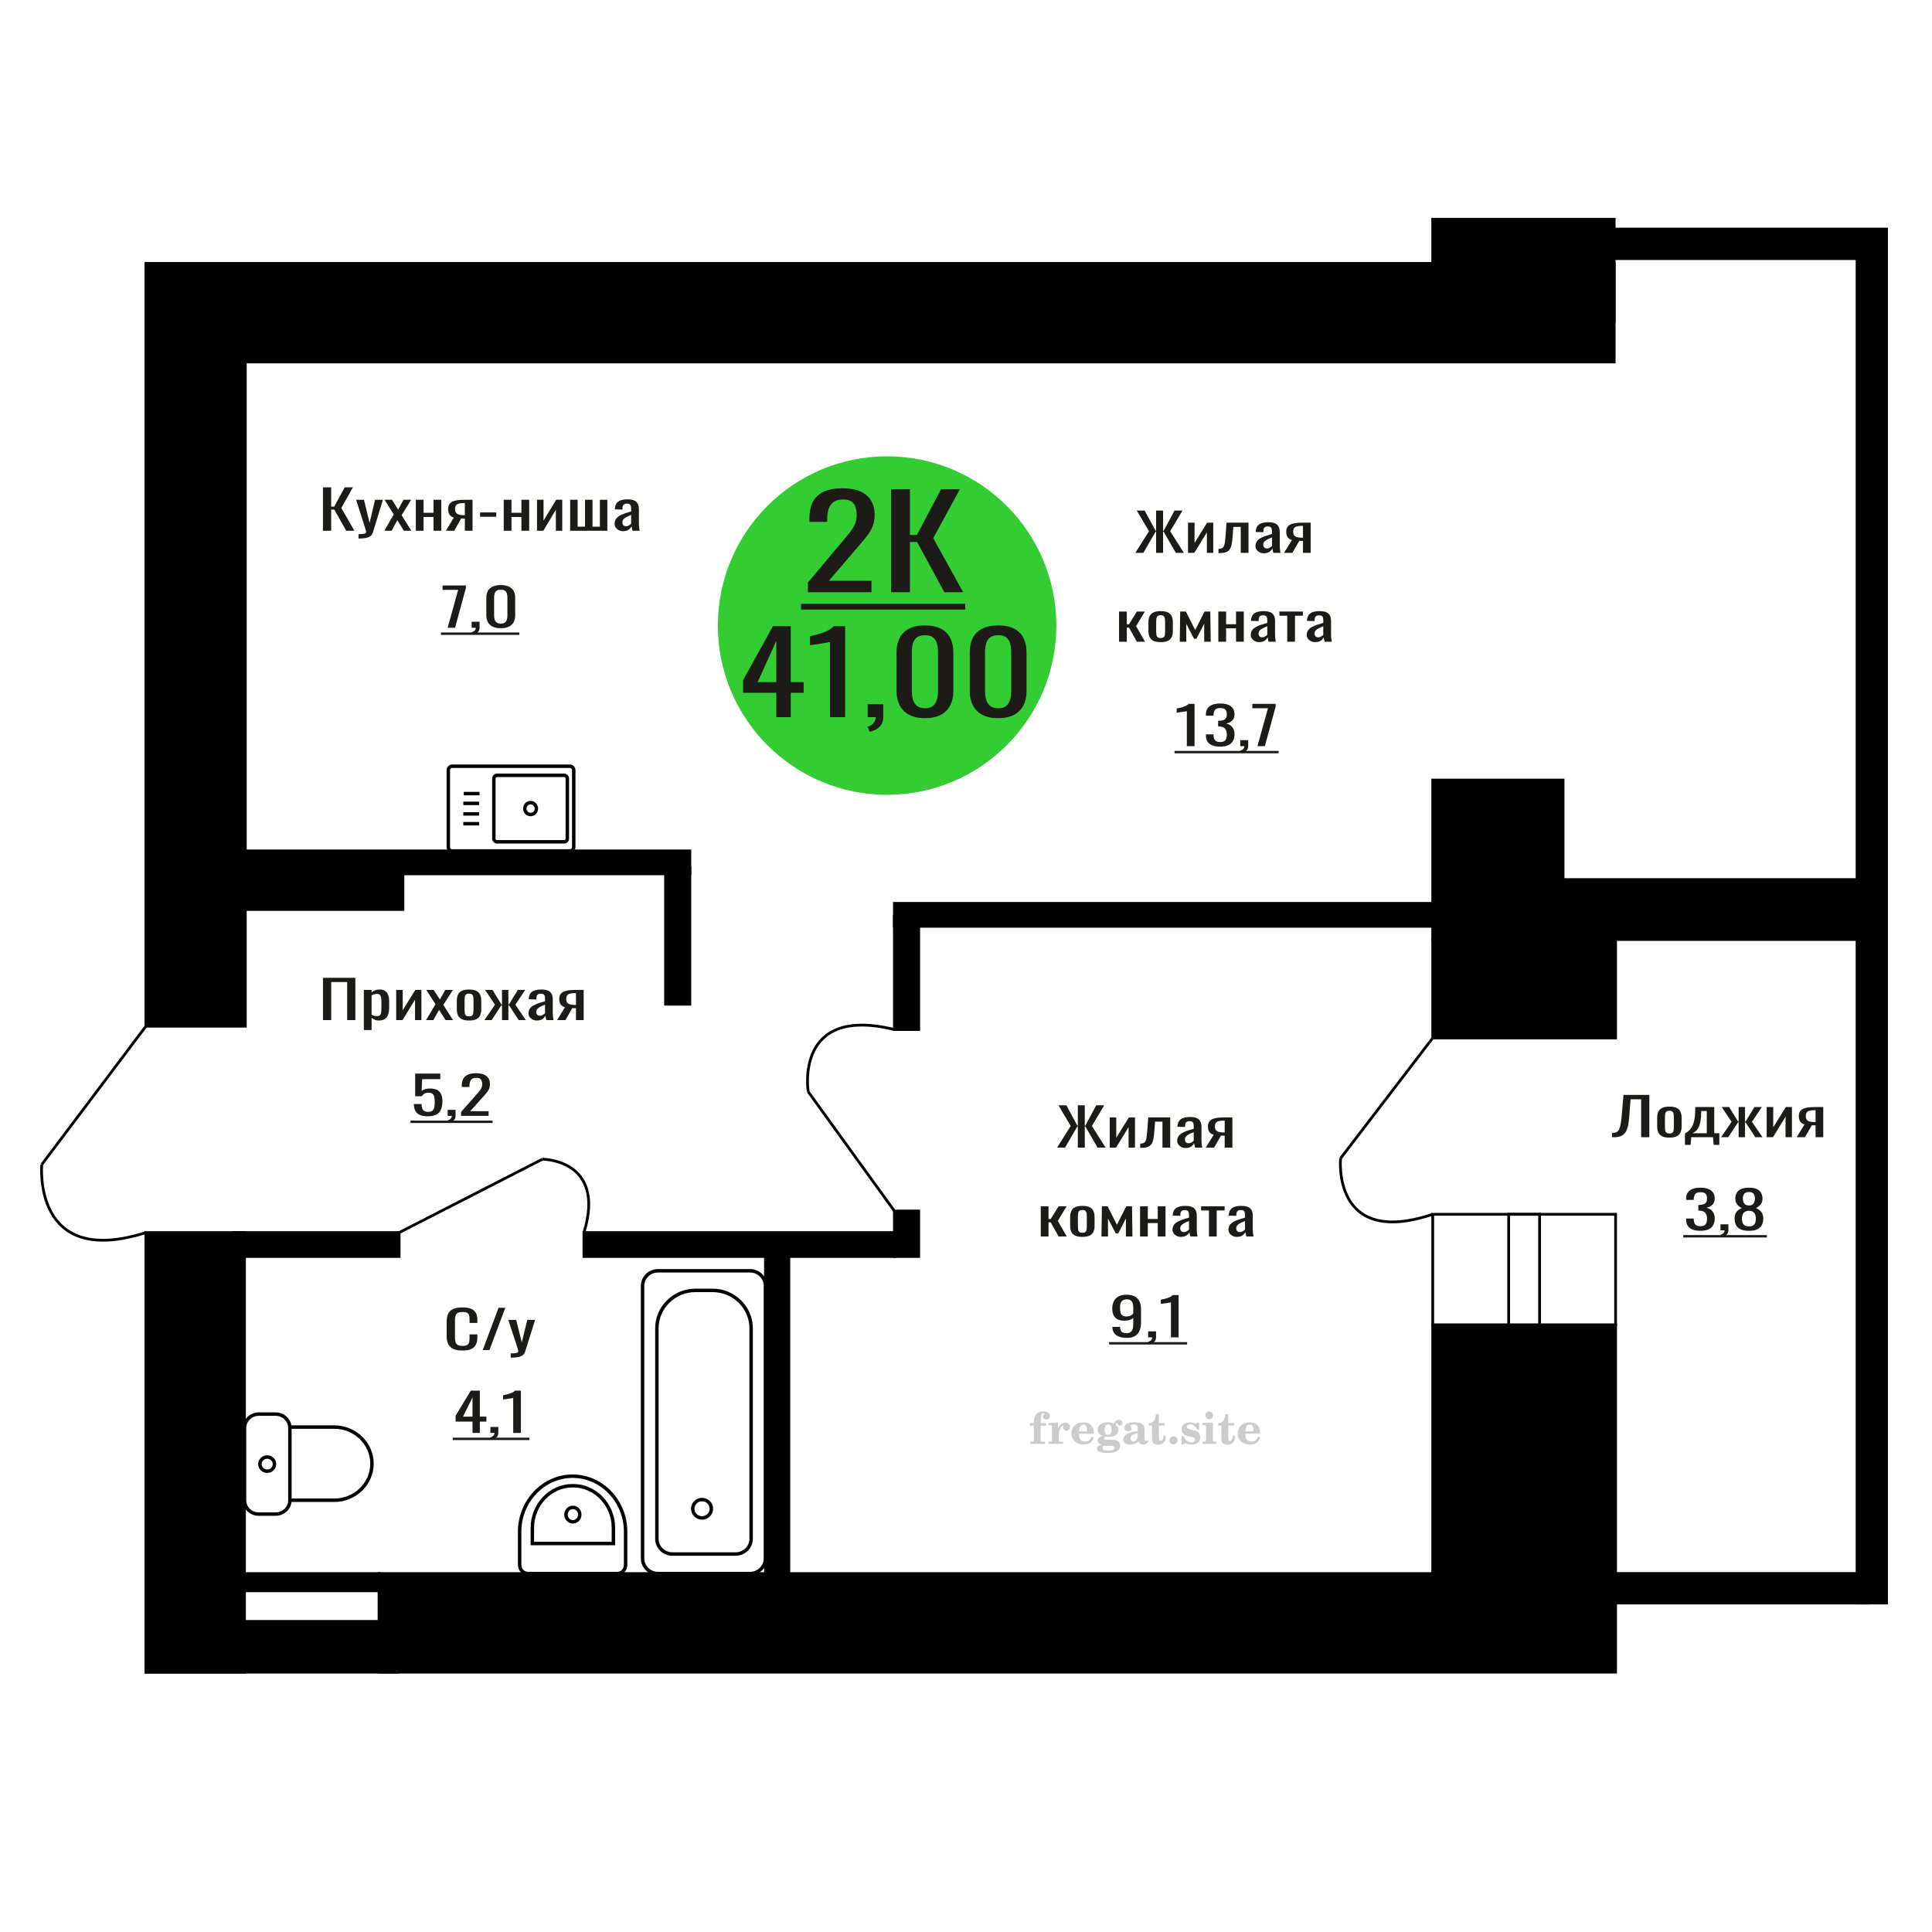 <?xml version="1.0" encoding="UTF-8"?>
<!DOCTYPE svg PUBLIC "-//W3C//DTD SVG 1.1//EN" "http://www.w3.org/Graphics/SVG/1.1/DTD/svg11.dtd">
<!-- Creator: CorelDRAW 2019 -->
<svg xmlns="http://www.w3.org/2000/svg" xml:space="preserve" width="140mm" height="140mm" version="1.1" style="shape-rendering:geometricPrecision; text-rendering:geometricPrecision; image-rendering:optimizeQuality; fill-rule:evenodd; clip-rule:evenodd"
viewBox="0 0 14000 14000"
 xmlns:xlink="http://www.w3.org/1999/xlink">
 <defs>
  <style type="text/css">
   <![CDATA[
    .str0 {stroke:black;stroke-width:25;stroke-miterlimit:22.926}
    .str1 {stroke:black;stroke-width:20;stroke-miterlimit:22.926}
    .fil1 {fill:none}
    .fil5 {fill:black}
    .fil2 {fill:#1C1B17}
    .fil3 {fill:#33CC33}
    .fil0 {fill:#1C1B17;fill-rule:nonzero}
    .fil4 {fill:#CCCCCC;fill-rule:nonzero}
   ]]>
  </style>
 </defs>
 <g id="Слой_x0020_1">
  <path class="fil0" d="M3351.57 9786.49c-30.19,0 -53.63,-4.55 -70.3,-13.63 -16.69,-9.08 -28.28,-21.31 -34.78,-36.7 -6.48,-15.39 -9.74,-32.54 -9.74,-51.46l0 -108.22c0,-20.68 3.26,-38.72 9.74,-54.1 6.5,-15.39 18.09,-27.31 34.78,-35.76 16.67,-8.45 40.11,-12.68 70.3,-12.68 26.69,0 47.84,3.54 63.46,10.6 15.63,7.06 26.87,17.15 33.72,30.27 6.84,13.12 10.27,28.88 10.27,47.3l0 24.21 -56.36 0 0 -21.57c0,-11.35 -0.8,-21.37 -2.37,-30.08 -1.59,-8.7 -5.89,-15.45 -12.9,-20.24 -7.03,-4.79 -18.79,-7.19 -35.29,-7.19 -16.85,0 -29.15,2.59 -36.87,7.76 -7.73,5.17 -12.72,12.48 -15.01,21.94 -2.28,9.46 -3.42,20.5 -3.42,33.11l0 121.46c0,15.39 1.75,27.56 5.26,36.52 3.51,8.95 9.31,15.32 17.39,19.1 8.07,3.79 18.96,5.68 32.65,5.68 16.15,0 27.74,-2.59 34.76,-7.76 7.03,-5.17 11.41,-12.29 13.17,-21.38 1.75,-9.08 2.63,-19.67 2.63,-31.78l0 -22.7 56.36 0 0 22.7c0,18.67 -3.16,35.13 -9.48,49.38 -6.32,14.25 -17.21,25.35 -32.66,33.3 -15.45,7.94 -37.22,11.92 -65.31,11.92z"/>
  <polygon id="1" class="fil0" points="3497.99,9783.08 3612.82,9476.59 3661.8,9476.59 3546.45,9783.08 "/>
  <path id="2" class="fil0" d="M3700.77 9837.95l0 -31.03c13.69,0 24.57,-0.44 32.66,-1.33 8.07,-0.88 13.86,-2.52 17.37,-4.92 3.52,-2.39 5.28,-5.73 5.28,-10.02 0,-2.27 -1.24,-7.32 -3.69,-15.14 -2.47,-7.82 -5.1,-16.14 -7.91,-24.97l-61.09 -186.16 56.89 0 41.07 163.46 39.51 -163.46 56.87 0 -72.67 230.81c-3.16,10.59 -8.97,18.98 -17.39,25.16 -8.42,6.18 -19.22,10.66 -32.39,13.43 -13.17,2.78 -29.05,4.17 -47.66,4.17l-6.85 0z"/>
  <path class="fil1 str0" d="M1771.62 10871.44l0 -523.95c0,-55.21 46.43,-100.37 103.2,-100.37l122.68 0c56.77,0 103.2,45.16 103.2,100.37l0 523.95c0,55.2 -46.43,100.37 -103.2,100.37l-122.68 0c-56.77,0 -103.2,-45.17 -103.2,-100.37zm329.08 0l0 -530.21 322.18 0c149.91,0 272.56,119.29 272.56,265.09l0 0.01c0,145.81 -122.65,265.11 -272.56,265.11l-322.18 0zm-217.36 -261.97c0,-28.38 23.65,-51.38 52.82,-51.38 29.18,0 52.82,23 52.82,51.38 0,28.37 -23.64,51.37 -52.82,51.37 -29.17,0 -52.82,-23 -52.82,-51.37z"/>
  <path class="fil0" d="M3423.99 10383.59l0 -82.11 -122.42 0 0 -42.38 109.92 -182 65.66 0 0 188.44 47.41 0 0 35.94 -47.41 0 0 82.11 -53.16 0zm-68.76 -118.05l68.76 0 0 -139.25 -68.76 139.25z"/>
  <path id="1" class="fil0" d="M3562.08 10433.16l-8.86 -17.41c9.38,-2.27 16.76,-6.24 22.15,-11.92 5.38,-5.67 8.06,-12.42 8.06,-20.24l-29.7 0 0 -43.51 57.33 0 0 42.75c0,13.37 -4.01,24.03 -12,31.98 -7.98,7.94 -20.31,14.06 -36.98,18.35z"/>
  <path id="2" class="fil0" d="M3718.9 10383.59l0 -253.51c-0.34,0.25 -4.25,1 -11.72,2.27 -7.46,1.26 -15.89,2.52 -25.26,3.78 -9.38,1.26 -17.73,2.4 -25.01,3.4 -7.3,1.01 -11.13,1.52 -11.47,1.52l0 -30.65c5.91,-1.01 12.76,-2.4 20.59,-4.16 7.8,-1.77 15.79,-3.91 23.96,-6.43 8.16,-2.53 15.98,-5.68 23.45,-9.46 7.46,-3.79 13.81,-8.2 19.01,-13.25l42.21 0 0 306.49 -55.76 0z"/>
  <polygon id="3" class="fil2" points="3280.72,10417.99 3836.14,10417.99 3836.14,10435.19 3280.72,10435.19 "/>
  <path class="fil1 str0" d="M3825.15 11402.67l648.59 0c32.84,0 59.7,-28.15 59.7,-62.57l0 -240.76c0,-221.34 -172.79,-402.43 -383.99,-402.43l-0.01 0c-211.2,0 -383.99,181.09 -383.99,402.43l0 240.76c0,34.42 26.86,62.57 59.7,62.57zm32.47 -217.73l587.38 0 0 -113.41c0,-168.05 -131.2,-305.54 -291.54,-305.54l-4.3 0c-160.34,0 -291.54,137.49 -291.54,305.54l0 113.41zm293.69 -157.12c27.59,0 49.96,-23.44 49.96,-52.37 0,-28.91 -22.37,-52.35 -49.96,-52.35 -27.59,0 -49.96,23.44 -49.96,52.35 0,28.93 22.37,52.37 49.96,52.37z"/>
  <path class="fil0" d="M12321.41 8918.9c-22.91,0 -42.03,-3.16 -57.31,-9.46 -15.29,-6.31 -26.74,-15.39 -34.38,-27.25 -7.65,-11.85 -11.46,-25.85 -11.46,-42l0 -10.21 55.22 0c0,1.01 0,2.08 0,3.21 0,1.14 0,2.34 0,3.6 0.35,9.08 1.83,17.28 4.43,24.59 2.6,7.32 7.3,13.12 14.07,17.41 6.76,4.29 16.58,6.43 29.43,6.43 13.55,0 23.79,-2.33 30.75,-7 6.94,-4.67 11.63,-11.29 14.07,-19.87 2.42,-8.57 3.63,-18.41 3.63,-29.51 0,-16.14 -4.07,-29.32 -12.24,-39.54 -8.16,-10.22 -22.48,-15.83 -42.97,-16.84 -1.05,-0.25 -2.36,-0.38 -3.91,-0.38 -1.57,0 -2.87,0 -3.91,0l0 -40.48c1.04,0 2.25,0 3.65,0 1.39,0 2.6,0 3.64,0 19.81,-0.51 34.04,-4.29 42.72,-11.35 8.69,-7.07 13.02,-18.8 13.02,-35.19 0,-13.88 -3.2,-24.98 -9.63,-33.3 -6.42,-8.33 -19.19,-12.49 -38.3,-12.49 -19.1,0 -31.78,4.61 -38.03,13.81 -6.25,9.21 -9.72,21 -10.42,35.38 0,1.01 0,2.08 0,3.22 0,1.13 0,2.21 0,3.21l-55.22 0 0 -10.21c0,-16.4 3.81,-30.4 11.46,-42 7.64,-11.61 19.19,-20.56 34.64,-26.87 15.46,-6.3 34.65,-9.46 57.57,-9.46 23.27,0 42.55,3.16 57.84,9.46 15.28,6.31 26.75,15.33 34.39,27.06 7.64,11.73 11.46,25.79 11.46,42.19 0,18.41 -5.47,33.17 -16.42,44.27 -10.93,11.1 -25.61,18.66 -44.02,22.7 12.85,2.77 23.7,7.57 32.57,14.38 8.85,6.81 15.71,15.45 20.57,25.92 4.86,10.47 7.3,22.64 7.3,36.51 0,18.16 -3.47,33.99 -10.43,47.49 -6.94,13.49 -18.05,23.96 -33.33,31.4 -15.29,7.44 -35.43,11.17 -60.45,11.17z"/>
  <path id="1" class="fil0" d="M12475.64 8965.06l-8.85 -17.41c9.38,-2.27 16.76,-6.24 22.14,-11.92 5.39,-5.67 8.07,-12.42 8.07,-20.24l-29.7 0 0 -43.51 57.32 0 0 42.75c0,13.37 -4,24.03 -11.99,31.98 -7.99,7.94 -20.31,14.06 -36.99,18.35z"/>
  <path id="2" class="fil0" d="M12673.63 8918.9c-25.35,0 -45.68,-3.66 -60.96,-10.98 -15.27,-7.31 -26.3,-17.72 -33.08,-31.21 -6.77,-13.5 -10.16,-29.33 -10.16,-47.49 0,-10.34 1.21,-19.42 3.65,-27.24 2.42,-7.82 5.99,-14.7 10.67,-20.63 4.7,-5.92 10.26,-11.09 16.68,-15.51 6.43,-4.41 13.46,-8.39 21.11,-11.92 -13.9,-6.81 -25.19,-15.7 -33.88,-26.67 -8.67,-10.98 -13.02,-24.91 -13.02,-41.82 0,-16.14 3.48,-30.14 10.42,-42 6.95,-11.85 17.8,-21 32.56,-27.43 14.77,-6.43 33.44,-9.65 56.01,-9.65 22.58,0 41.07,3.22 55.49,9.65 14.42,6.43 25.1,15.58 32.04,27.43 6.95,11.86 10.42,25.86 10.42,42 0,17.16 -4.25,31.16 -12.76,42.01 -8.51,10.84 -19.88,19.67 -34.12,26.48 7.64,3.53 14.66,7.51 21.09,11.92 6.43,4.42 11.98,9.59 16.68,15.51 4.68,5.93 8.33,12.81 10.93,20.63 2.62,7.82 3.91,16.9 3.91,27.24 0,18.16 -3.38,33.99 -10.16,47.49 -6.76,13.49 -17.71,23.9 -32.81,31.21 -15.12,7.32 -35.35,10.98 -60.71,10.98zm0 -32.17c13.55,0 23.97,-2.52 31.27,-7.56 7.3,-5.05 12.24,-11.86 14.84,-20.44 2.6,-8.57 3.91,-18.16 3.91,-28.75 0,-9.59 -1.47,-18.61 -4.43,-27.06 -2.95,-8.45 -8.07,-15.39 -15.37,-20.81 -7.3,-5.42 -17.36,-8.13 -30.22,-8.13 -12.85,0 -23.01,2.64 -30.48,7.94 -7.46,5.3 -12.76,12.17 -15.89,20.62 -3.12,8.45 -4.69,17.6 -4.69,27.44 0,10.59 1.39,20.18 4.17,28.75 2.78,8.58 7.9,15.39 15.37,20.44 7.47,5.04 17.98,7.56 31.52,7.56zm0 -151.35c11.81,-0.25 20.76,-2.9 26.83,-7.94 6.09,-5.05 10.34,-11.55 12.77,-19.49 2.44,-7.95 3.65,-16.21 3.65,-24.79 0,-12.61 -3.13,-23.33 -9.38,-32.16 -6.25,-8.83 -17.54,-13.24 -33.87,-13.24 -16.32,0 -27.79,4.41 -34.39,13.24 -6.59,8.83 -9.9,19.55 -9.9,32.16 0,8.58 1.23,16.84 3.65,24.79 2.44,7.94 6.86,14.44 13.29,19.49 6.43,5.04 15.55,7.69 27.35,7.94z"/>
  <polygon id="3" class="fil2" points="12197.41,8949.89 12803.36,8949.89 12803.36,8967.09 12197.41,8967.09 "/>
  <path class="fil1 str1" d="M5856.47 7911.07c0,0 -103.67,-629.92 624.67,-450.65"/>
  <line class="fil1 str1" x1="6481.14" y1="8775.44" x2="5856.48" y2= "7911.07" />
  <circle class="fil3" cx="6428.25" cy="4533.07" r="1226.35"/>
  <path class="fil0" d="M5625.51 5196.8l0 -176.51 -241.13 0 0 -91.1 216.5 -391.25 129.29 0 0 405.08 93.37 0 0 77.27 -93.37 0 0 176.51 -104.66 0zm-135.45 -253.78l135.45 0 0 -299.34 -135.45 299.34z"/>
  <path id="1" class="fil0" d="M6014.39 5196.8l0 -544.98c-0.68,0.54 -8.38,2.16 -23.09,4.88 -14.71,2.71 -31.29,5.42 -49.76,8.13 -18.47,2.71 -34.88,5.15 -49.25,7.32 -14.37,2.17 -21.9,3.25 -22.58,3.25l0 -65.88c11.63,-2.17 25.14,-5.15 40.53,-8.95 15.39,-3.8 31.13,-8.4 47.2,-13.83 16.08,-5.42 31.46,-12.2 46.17,-20.33 14.71,-8.14 27.2,-17.63 37.46,-28.47l83.11 0 0 658.86 -109.79 0z"/>
  <path id="2" class="fil0" d="M6303.74 5303.36l-17.43 -37.42c18.46,-4.88 33,-13.42 43.6,-25.62 10.6,-12.2 15.9,-26.71 15.9,-43.52l-58.48 0 0 -93.54 112.86 0 0 91.91c0,28.74 -7.86,51.65 -23.59,68.74 -15.74,17.08 -40.03,30.23 -72.86,39.45z"/>
  <path id="3" class="fil0" d="M6702.89 5204.12c-47.19,0 -86.02,-8.4 -116.46,-25.22 -30.44,-16.81 -53.02,-39.85 -67.71,-69.13 -14.71,-29.29 -22.07,-62.64 -22.07,-100.05l0 -283.88c0,-38.51 7.18,-72.26 21.55,-101.27 14.37,-29.02 36.77,-51.66 67.21,-67.92 30.44,-16.27 69.59,-24.41 117.48,-24.41 47.88,0 86.87,8.14 116.97,24.41 30.1,16.26 52.34,38.9 66.7,67.92 14.36,29.01 21.55,62.76 21.55,101.27l0 283.88c0,37.95 -7.35,71.58 -22.06,100.86 -14.71,29.28 -37.11,52.19 -67.21,68.73 -30.1,16.54 -68.75,24.81 -115.95,24.81zm0 -71.58c26,0 45.66,-5.96 59,-17.89 13.34,-11.93 22.58,-27.25 27.71,-45.96 5.12,-18.71 7.7,-38.1 7.7,-58.16l0 -285.51c0,-21.15 -2.4,-41.08 -7.19,-59.78 -4.79,-18.71 -13.86,-33.76 -27.19,-45.15 -13.35,-11.39 -33.35,-17.08 -60.03,-17.08 -26.68,0 -46.85,5.69 -60.54,17.08 -13.67,11.39 -22.91,26.44 -27.7,45.15 -4.79,18.7 -7.18,38.63 -7.18,59.78l0 285.51c0,20.06 2.56,39.45 7.7,58.16 5.12,18.71 14.71,34.03 28.72,45.96 14.03,11.93 33.69,17.89 59,17.89z"/>
  <path id="4" class="fil0" d="M7233.37 5204.12c-47.19,0 -86.02,-8.4 -116.46,-25.22 -30.44,-16.81 -53.02,-39.85 -67.71,-69.13 -14.71,-29.29 -22.07,-62.64 -22.07,-100.05l0 -283.88c0,-38.51 7.18,-72.26 21.55,-101.27 14.37,-29.02 36.77,-51.66 67.21,-67.92 30.44,-16.27 69.59,-24.41 117.48,-24.41 47.88,0 86.87,8.14 116.97,24.41 30.1,16.26 52.34,38.9 66.7,67.92 14.36,29.01 21.55,62.76 21.55,101.27l0 283.88c0,37.95 -7.35,71.58 -22.06,100.86 -14.71,29.28 -37.11,52.19 -67.21,68.73 -30.1,16.54 -68.75,24.81 -115.95,24.81zm0 -71.58c26,0 45.66,-5.96 59,-17.89 13.34,-11.93 22.58,-27.25 27.71,-45.96 5.12,-18.71 7.7,-38.1 7.7,-58.16l0 -285.51c0,-21.15 -2.4,-41.08 -7.19,-59.78 -4.79,-18.71 -13.86,-33.76 -27.19,-45.15 -13.35,-11.39 -33.35,-17.08 -60.03,-17.08 -26.68,0 -46.85,5.69 -60.54,17.08 -13.67,11.39 -22.91,26.44 -27.7,45.15 -4.79,18.7 -7.18,38.63 -7.18,59.78l0 285.51c0,20.06 2.56,39.45 7.7,58.16 5.12,18.71 14.71,34.03 28.72,45.96 14.03,11.93 33.69,17.89 59,17.89z"/>
  <path class="fil0" d="M5854.41 4291.59l0 -70.07 248.44 -295.93c18.5,-22.12 35.58,-42.71 51.25,-61.77 15.69,-19.05 28.55,-39.18 38.59,-60.38 10.06,-21.21 15.09,-45.64 15.09,-73.29 0,-34.42 -7.24,-61.46 -21.72,-81.13 -14.47,-19.67 -39.79,-29.5 -75.98,-29.5 -30.54,0 -54.26,6.45 -71.15,19.36 -16.89,12.9 -28.54,29.81 -34.97,50.7 -6.43,20.9 -9.65,43.33 -9.65,67.3l0 24.89 -129.04 0 0 -25.81c0,-44.87 7.84,-83.43 23.51,-115.7 15.68,-32.27 41.01,-57.31 75.98,-75.14 34.98,-17.82 81.41,-26.73 139.29,-26.73 78.81,0 137.49,17.05 176.08,51.17 38.59,34.11 57.89,81.28 57.89,141.51 0,31.96 -5.02,59.92 -15.07,83.89 -10.05,23.97 -23.12,46.41 -39.19,67.3 -16.08,20.9 -33.78,42.41 -53.08,64.54l-224.31 261.82 308.74 0 0 82.97 -460.7 0z"/>
  <polygon id="1" class="fil0" points="6457.42,4291.59 6457.42,3544.84 6593.7,3544.84 6593.7,3876.73 6644.35,3876.73 6819.22,3544.84 6955.5,3544.84 6762.53,3899.78 6979.62,4291.59 6843.34,4291.59 6645.56,3927.44 6593.7,3927.44 6593.7,4291.59 "/>
  <polygon id="2" class="fil2" points="5804.97,4375.4 6994.09,4375.4 6994.09,4417.31 5804.97,4417.31 "/>
  <path class="fil4" d="M7463.43 10331.81l0 -20 28.15 0 0 -6.35c0,-24.71 5.87,-43.87 17.67,-57.58 11.8,-13.7 28.37,-20.53 49.64,-20.53 14.92,0 26.72,3.07 35.45,9.16 8.74,6.08 13.13,14.28 13.13,24.6 0,7.68 -2.33,13.71 -6.99,18.1 -4.65,4.39 -11.11,6.56 -19.42,6.56 -6.82,0 -12.38,-2.01 -16.67,-6.03 -4.28,-4.02 -6.45,-9.21 -6.45,-15.5 0,-6.62 2.96,-12.49 8.94,-17.68 1.22,-1.22 1.85,-2.01 1.85,-2.33 0,-1.11 -0.53,-1.96 -1.53,-2.43 -1.06,-0.53 -2.75,-0.8 -5.13,-0.8 -7.89,0 -13.34,4.03 -16.36,12.02 -3.07,7.99 -4.6,24.23 -4.6,48.73l0 10.06 39.95 0 0 20 -39.95 0 0 102.87c0,4.66 0.95,7.83 2.91,9.52 1.96,1.7 5.72,2.54 11.27,2.54l16.94 0 0 15.88 -105.41 0 0 -15.88 13.91 -0.31c4.24,-0.21 7.09,-1.11 8.63,-2.81 1.48,-1.64 2.22,-4.6 2.22,-8.94l0 -102.87 -28.15 0z"/>
  <path id="1" class="fil4" d="M7597.31 10462.62l0 -15.88 14.87 -0.31c4.34,-0.32 7.25,-1.27 8.68,-2.86 1.43,-1.59 2.17,-4.55 2.17,-8.89l0 -95.04c0,-5.08 -1.11,-8.47 -3.39,-10.11 -2.27,-1.64 -6.98,-2.48 -14.13,-2.48 -0.95,0 -2.48,0.05 -4.6,0.16 -2.12,0.1 -3.7,0.15 -4.87,0.15l0 -15.55 70.75 -3.5 0 43.71c6.25,-14.34 13.65,-25.18 22.39,-32.49 8.67,-7.25 18.46,-10.9 29.42,-10.9 10.16,0 18.41,2.86 24.76,8.52 6.35,5.72 9.53,12.97 9.53,21.86 0,8.67 -2.33,15.61 -7.04,20.85 -4.71,5.23 -10.9,7.83 -18.57,7.83 -7.15,0 -12.97,-2.28 -17.47,-6.88 -4.49,-4.61 -6.77,-10.59 -6.77,-17.94 0,-2.91 0.48,-5.56 1.43,-8.04 0.9,-2.49 2.38,-4.87 4.34,-7.15 -11.8,3.81 -20.75,12.01 -26.94,24.5 -6.19,12.49 -9.31,28.79 -9.31,48.84l0 33.66c0,4.34 0.74,7.3 2.22,8.94 1.54,1.7 4.39,2.6 8.63,2.81l20.27 0.31 0 15.88 -106.37 0z"/>
  <path id="2" class="fil4" d="M7911.69 10410.23l13.97 6.67c-4.97,16.62 -13.65,29.26 -26.09,37.89 -12.48,8.62 -28.31,12.91 -47.51,12.91 -26.36,0 -47.58,-7.41 -63.77,-22.17 -16.14,-14.77 -24.23,-34.13 -24.23,-58.1 0,-23.92 8.04,-43.4 24.07,-58.32 16.09,-14.92 37.1,-22.38 63.03,-22.38 23.65,0 42.01,6.82 55.14,20.53 13.12,13.65 19.68,32.86 19.68,57.52l0 4.18 -106.68 0 0 2.17c0,18.36 3.7,32.23 11.06,41.59 7.41,9.37 18.41,14.02 32.97,14.02 10.63,0 20,-3.06 28.04,-9.2 8.1,-6.14 14.87,-15.24 20.32,-27.31zm-92.39 -37.78l48.79 0c3.33,0 5.66,-0.74 6.98,-2.17 1.33,-1.43 2.02,-4.07 2.02,-7.94 0,-13.65 -2.07,-23.6 -6.14,-29.79 -4.08,-6.19 -10.48,-9.31 -19.26,-9.31 -10.11,0 -17.84,4.07 -23.18,12.17 -5.29,8.15 -8.36,20.48 -9.21,37.04z"/>
  <path id="3" class="fil4" d="M7984.29 10468.39c-10.26,-2.59 -17.99,-6.41 -23.23,-11.54 -5.23,-5.13 -7.83,-11.43 -7.83,-19 0,-8.36 3.44,-15.24 10.37,-20.69 6.94,-5.39 16.94,-9.1 29.96,-11.06 -12.81,-3.43 -22.55,-9.04 -29.27,-16.93 -6.72,-7.83 -10.1,-17.41 -10.1,-28.68 0,-16.09 6.82,-29.21 20.47,-39.26 13.66,-10.11 31.49,-15.14 53.5,-15.14 7.78,0 15.08,0.8 22.02,2.33 6.93,1.54 13.65,3.86 20.16,6.93l5.45 -7.88c4.23,-6.03 9.31,-10.64 15.18,-13.92 5.88,-3.28 12.02,-4.92 18.42,-4.92 7.04,0 12.75,2.01 17.2,6.03 4.44,4.08 6.67,9.26 6.67,15.56 0,6.19 -1.7,11.27 -5.14,15.13 -3.38,3.87 -7.83,5.82 -13.28,5.82 -3.76,0 -6.93,-0.79 -9.63,-2.38 -2.7,-1.64 -4.87,-4.07 -6.51,-7.35 -0.63,-1.27 -1,-2.81 -1.22,-4.66 -0.31,-2.59 -1.43,-3.91 -3.28,-4.02 -1.85,0 -3.91,0.9 -6.19,2.7 -2.27,1.8 -4.13,4.07 -5.55,6.82 7.83,5.4 13.54,11.17 17.14,17.36 3.6,6.25 5.4,13.39 5.4,21.43 0,16.14 -6.56,28.79 -19.63,37.94 -13.07,9.16 -31.23,13.76 -54.46,13.76 -1.95,0 -4.71,-0.1 -8.25,-0.32 -3.49,-0.21 -6.03,-0.31 -7.57,-0.31 -4.87,0 -8.68,0.9 -11.37,2.75 -2.76,1.8 -4.13,4.29 -4.13,7.46 0,3.65 1.21,6.19 3.65,7.62 2.43,1.43 6.67,2.17 12.75,2.17l23.02 0c12.07,0 22.6,0.37 31.54,1.16 8.99,0.8 15.13,1.8 18.57,3.02 8.68,3.12 15.45,8.26 20.32,15.5 4.87,7.25 7.31,15.62 7.31,25.09 0,16.72 -7.94,29.58 -23.82,38.57 -15.87,9 -38.63,13.5 -68.31,13.5 -25.24,0 -44.24,-2.75 -56.99,-8.2 -12.76,-5.51 -19.16,-13.66 -19.16,-24.5 0,-7.15 3.12,-13.08 9.31,-17.89 6.19,-4.82 15.03,-8.15 26.51,-10zm15.62 8.84c-4.03,1.64 -6.88,3.54 -8.58,5.66 -1.69,2.11 -2.54,4.87 -2.54,8.31 0,6.93 3.02,12.06 9,15.34 5.98,3.33 15.29,4.98 27.94,4.98 17.14,0 29.84,-1.59 38.05,-4.71 8.2,-3.18 12.33,-8.05 12.33,-14.72 0,-5.23 -2.23,-9.04 -6.67,-11.37 -4.45,-2.33 -12.07,-3.49 -22.86,-3.49l-46.67 0zm5.39 -117.59c0,13.07 1.96,22.6 5.88,28.58 3.97,5.98 10.1,8.99 18.52,8.99 8.46,0 14.71,-3.01 18.78,-9.1 4.02,-6.03 6.04,-15.5 6.04,-28.47 0,-12.7 -2.02,-22.12 -6.04,-28.2 -4.07,-6.09 -10.32,-9.16 -18.78,-9.16 -8.42,0 -14.55,3.07 -18.52,9.16 -3.92,6.08 -5.88,15.5 -5.88,28.2z"/>
  <path id="4" class="fil4" d="M8244.43 10385.78c-18.79,3.02 -32.17,7.47 -40.11,13.34 -7.99,5.87 -11.96,14.13 -11.96,24.82 0,6.51 1.8,11.64 5.34,15.5 3.55,3.81 8.37,5.72 14.35,5.72 9.78,0 17.67,-3.65 23.54,-10.96 5.88,-7.3 8.84,-17.3 8.84,-30l0 -18.42zm49.21 40.22c0,5.08 0.9,8.68 2.7,10.85 1.8,2.17 4.76,3.23 8.79,3.23 1.85,0 3.96,-0.53 6.35,-1.64 2.38,-1.06 3.86,-1.59 4.49,-1.59 1.22,0 2.23,0.37 2.97,1.22 0.68,0.84 1.06,2.01 1.06,3.59 0,6.62 -3.76,12.65 -11.33,18.16 -7.57,5.45 -16.61,8.2 -27.15,8.2 -7.88,0 -14.6,-2.07 -20.16,-6.25 -5.61,-4.18 -8.89,-9.57 -9.94,-16.14 -8.68,7.09 -18.53,12.6 -29.53,16.51 -11.01,3.92 -22.33,5.88 -34.03,5.88 -15.18,0 -26.99,-3.28 -35.35,-9.9 -8.36,-6.61 -12.54,-15.93 -12.54,-27.94 0,-15.98 8.42,-28.84 25.19,-38.47 16.78,-9.68 43.34,-16.93 79.59,-21.8l0 -17.25c0,-11.17 -2.22,-19.05 -6.67,-23.71 -4.44,-4.65 -11.85,-6.98 -22.17,-6.98 -6.72,0 -12.38,1.11 -16.94,3.33 -4.6,2.22 -6.93,4.82 -6.93,7.67 0,0.74 1.38,2.86 4.13,6.41 2.75,3.49 4.13,7.41 4.13,11.8 0,5.98 -2.33,10.79 -7.04,14.5 -4.71,3.65 -10.85,5.5 -18.36,5.5 -7.68,0 -14.03,-2.22 -19.11,-6.67 -5.02,-4.44 -7.56,-10 -7.56,-16.72 0,-13.23 6.35,-23.49 19.05,-30.8 12.75,-7.25 30.69,-10.9 53.97,-10.9 13.02,0 24.45,1.33 34.35,3.97 9.84,2.59 17.99,6.51 24.39,11.64 5.08,3.97 8.63,8.42 10.64,13.44 2.01,4.98 3.01,12.65 3.01,22.97l0 67.89z"/>
  <path id="5" class="fil4" d="M8447.48 10402.61c0,0.74 0.1,1.85 0.26,3.34 0.16,1.48 0.21,2.59 0.21,3.33 0,18.57 -4.92,33.07 -14.76,43.5 -9.9,10.37 -23.6,15.56 -41.12,15.56 -15.98,0 -27.36,-3.76 -34.08,-11.33 -6.72,-7.51 -10.05,-20.8 -10.05,-39.85l0 -86.62 -22.86 0 0 -17.04c15.72,-1 27.94,-7.14 36.62,-18.31 8.68,-11.16 13.44,-26.93 14.29,-47.2l21.8 0 0 63.82 42.86 0 0 18.73 -42.86 0 0 84.14c0,10.74 1,17.88 2.96,21.38 1.96,3.54 5.4,5.29 10.37,5.29 6.09,0 10.69,-3.23 13.87,-9.63 3.12,-6.41 4.87,-16.09 5.18,-29.11l17.31 0z"/>
  <path id="6" class="fil4" d="M8503.62 10407.37c8.05,0 15.03,2.92 20.91,8.79 5.87,5.82 8.83,12.8 8.83,20.95 0,8.21 -2.91,15.24 -8.78,21.12 -5.82,5.87 -12.81,8.84 -20.96,8.84 -8.09,0 -15.02,-2.97 -20.85,-8.84 -5.87,-5.88 -8.78,-12.91 -8.78,-21.12 0,-8.04 2.96,-15.02 8.84,-20.9 5.87,-5.87 12.8,-8.84 20.79,-8.84z"/>
  <path id="7" class="fil4" d="M8561.3 10406.74l13.71 0c6.51,14.39 14.76,25.4 24.76,33.02 10.06,7.62 21.22,11.43 33.61,11.43 8.09,0 14.49,-1.8 19.2,-5.34 4.77,-3.6 7.15,-8.37 7.15,-14.4 0,-5.4 -2.07,-9.52 -6.25,-12.43 -4.18,-2.91 -13.07,-5.77 -26.72,-8.58 -23.44,-4.49 -39.95,-10.84 -49.53,-18.94 -9.58,-8.1 -14.34,-19.42 -14.34,-33.97 0,-16.14 5.34,-28.63 16.03,-37.47 10.69,-8.89 25.88,-13.33 45.51,-13.33 7.3,0 14.29,0.9 20.8,2.75 6.56,1.85 12.54,4.5 17.94,7.99l12.43 -8.52 13.07 0 1.54 50.8 -14.92 0c-5.56,-11.91 -12.76,-21.27 -21.54,-27.99 -8.79,-6.72 -18.21,-10.11 -28.31,-10.11 -7.68,0 -13.92,1.69 -18.73,5.13 -4.87,3.44 -7.31,7.73 -7.31,12.91 0,9.85 12.54,16.99 37.57,21.44 3.02,0.52 5.35,0.95 6.99,1.27 17.67,3.28 31.01,9.26 39.9,17.93 8.89,8.68 13.33,19.95 13.33,33.77 0,16.66 -5.61,29.84 -16.82,39.58 -11.22,9.79 -26.52,14.66 -45.94,14.66 -8.67,0 -16.93,-1.01 -24.66,-3.07 -7.77,-2.07 -14.76,-5.03 -21.11,-8.95l-13.65 9.48 -12.75 0 -0.96 -59.06z"/>
  <path id="8" class="fil4" d="M8734.92 10256.24c0,-7.88 2.7,-14.55 8.15,-20 5.45,-5.5 12.01,-8.25 19.79,-8.25 7.46,0 13.92,2.75 19.42,8.31 5.45,5.55 8.2,12.17 8.2,19.94 0,7.78 -2.7,14.45 -8.15,20.11 -5.45,5.67 -11.9,8.47 -19.47,8.47 -7.78,0 -14.34,-2.75 -19.79,-8.31 -5.45,-5.55 -8.15,-12.27 -8.15,-20.27zm54.29 178.39c0,4.44 0.74,7.51 2.17,9.1 1.48,1.59 4.39,2.49 8.73,2.7l12.6 0.31 0 15.88 -98.11 0 0 -15.88 13.81 -0.31c4.29,-0.21 7.2,-1.11 8.68,-2.81 1.53,-1.64 2.28,-4.65 2.28,-8.99l0 -95.04c0,-5.03 -1.12,-8.42 -3.39,-10.06 -2.28,-1.64 -6.93,-2.48 -13.97,-2.48 -0.95,0 -2.44,0.05 -4.61,0.16 -2.11,0.1 -3.75,0.15 -5.02,0.15l0 -15.55 76.83 -3.5 0 126.32z"/>
  <path id="9" class="fil4" d="M8949.77 10402.61c0,0.74 0.1,1.85 0.26,3.34 0.16,1.48 0.21,2.59 0.21,3.33 0,18.57 -4.92,33.07 -14.76,43.5 -9.9,10.37 -23.6,15.56 -41.12,15.56 -15.98,0 -27.36,-3.76 -34.08,-11.33 -6.72,-7.51 -10.05,-20.8 -10.05,-39.85l0 -86.62 -22.86 0 0 -17.04c15.72,-1 27.94,-7.14 36.62,-18.31 8.68,-11.16 13.44,-26.93 14.29,-47.2l21.8 0 0 63.82 42.86 0 0 18.73 -42.86 0 0 84.14c0,10.74 1,17.88 2.96,21.38 1.96,3.54 5.4,5.29 10.37,5.29 6.09,0 10.69,-3.23 13.87,-9.63 3.12,-6.41 4.87,-16.09 5.18,-29.11l17.31 0z"/>
  <path id="10" class="fil4" d="M9116.93 10410.23l13.97 6.67c-4.97,16.62 -13.65,29.26 -26.09,37.89 -12.48,8.62 -28.31,12.91 -47.51,12.91 -26.36,0 -47.58,-7.41 -63.77,-22.17 -16.14,-14.77 -24.23,-34.13 -24.23,-58.1 0,-23.92 8.04,-43.4 24.07,-58.32 16.09,-14.92 37.1,-22.38 63.03,-22.38 23.65,0 42.01,6.82 55.14,20.53 13.12,13.65 19.68,32.86 19.68,57.52l0 4.18 -106.68 0 0 2.17c0,18.36 3.7,32.23 11.06,41.59 7.41,9.37 18.41,14.02 32.97,14.02 10.63,0 20,-3.06 28.04,-9.2 8.1,-6.14 14.87,-15.24 20.32,-27.31zm-92.39 -37.78l48.79 0c3.33,0 5.66,-0.74 6.98,-2.17 1.33,-1.43 2.02,-4.07 2.02,-7.94 0,-13.65 -2.07,-23.6 -6.14,-29.79 -4.08,-6.19 -10.48,-9.31 -19.26,-9.31 -10.11,0 -17.84,4.07 -23.18,12.17 -5.29,8.15 -8.36,20.48 -9.21,37.04z"/>
  <polygon class="fil0" points="2340.44,3846.03 2340.44,3531.39 2399.84,3531.39 2399.84,3671.23 2421.9,3671.23 2498.12,3531.39 2557.5,3531.39 2473.41,3680.94 2568.01,3846.03 2508.63,3846.03 2422.43,3692.59 2399.84,3692.59 2399.84,3846.03 "/>
  <path id="1" class="fil0" d="M2597.96 3902.36l0 -31.86c13.67,0 24.53,-0.45 32.58,-1.36 8.07,-0.9 13.85,-2.59 17.35,-5.05 3.5,-2.46 5.26,-5.89 5.26,-10.29 0,-2.33 -1.23,-7.51 -3.68,-15.54 -2.45,-8.03 -5.08,-16.57 -7.89,-25.64l-60.96 -191.11 56.76 0 40.99 167.81 39.43 -167.81 56.75 0 -72.53 236.95c-3.15,10.88 -8.93,19.49 -17.34,25.83 -8.41,6.35 -19.17,10.94 -32.33,13.79 -13.13,2.85 -28.98,4.28 -47.55,4.28l-6.84 0z"/>
  <polygon id="2" class="fil0" points="2785.07,3846.03 2853.38,3727.94 2786.64,3621.51 2840.24,3621.51 2884.92,3692.59 2924.34,3621.51 2979.52,3621.51 2910.15,3732.99 2980.57,3846.03 2926.97,3846.03 2879.14,3769.89 2838.14,3846.03 "/>
  <polygon id="3" class="fil0" points="3013.16,3846.03 3013.16,3621.51 3069.39,3621.51 3069.39,3715.9 3141.4,3715.9 3141.4,3621.51 3197.63,3621.51 3197.63,3846.03 3141.4,3846.03 3141.4,3746.2 3069.39,3746.2 3069.39,3846.03 "/>
  <path id="4" class="fil0" d="M3231.26 3846.03l57.3 -95.17c-9.82,-2.85 -17.79,-7.12 -23.92,-12.82 -6.13,-5.7 -10.59,-12.69 -13.39,-20.98 -2.82,-8.28 -4.21,-17.61 -4.21,-27.96 0,-11.92 2.1,-22.15 6.3,-30.69 4.21,-8.55 10.87,-15.54 19.97,-20.98 9.11,-5.44 21.21,-9.45 36.26,-12.04 15.08,-2.59 33.64,-3.88 55.72,-3.88l58.87 0 0 224.52 -55.72 0 0 -88.57c-5.6,0 -10.33,-0.06 -14.19,-0.19 -3.86,-0.13 -8.05,-0.32 -12.61,-0.58l-49.93 89.34 -60.45 0zm130.88 -112.65c0.7,0 1.84,0 3.41,0 1.58,0 2.54,0 2.89,0l0 -88.18c-0.35,0 -1.31,0 -2.89,0 -1.57,0 -2.53,0 -2.89,0 -16.46,0 -29.52,1.49 -39.15,4.47 -9.63,2.98 -16.38,7.64 -20.24,13.98 -3.86,6.35 -5.78,14.83 -5.78,25.45 0,14.76 4.47,25.76 13.4,33.01 8.94,7.26 26.01,11.01 51.25,11.27z"/>
  <polygon id="5" class="fil0" points="3478.8,3744.64 3478.8,3713.18 3596.01,3713.18 3596.01,3744.64 "/>
  <polygon id="6" class="fil0" points="3650.14,3846.03 3650.14,3621.51 3706.37,3621.51 3706.37,3715.9 3778.38,3715.9 3778.38,3621.51 3834.61,3621.51 3834.61,3846.03 3778.38,3846.03 3778.38,3746.2 3706.37,3746.2 3706.37,3846.03 "/>
  <polygon id="7" class="fil0" points="3891.38,3846.03 3891.38,3621.51 3938.68,3621.51 3938.68,3772.61 4030.13,3621.51 4074.27,3621.51 4074.27,3846.03 4028.02,3846.03 4028.02,3693.76 3937.1,3846.03 "/>
  <polygon id="8" class="fil0" points="4131.56,3846.03 4131.56,3621.51 4185.69,3621.51 4185.69,3816.51 4239.3,3816.51 4239.3,3621.51 4293.43,3621.51 4293.43,3816.51 4347.03,3816.51 4347.03,3621.51 4401.17,3621.51 4401.17,3846.03 "/>
  <path id="9" class="fil0" d="M4514.69 3849.14c-11.92,0 -22.43,-2.53 -31.53,-7.58 -9.12,-5.05 -16.29,-11.52 -21.56,-19.42 -5.25,-7.9 -7.88,-16.25 -7.88,-25.05 0,-13.99 3.16,-25.77 9.47,-35.35 6.3,-9.59 14.97,-17.68 26.01,-24.28 11.03,-6.61 23.83,-12.37 38.36,-17.29 14.54,-4.92 29.87,-9.71 45.99,-14.37l0 -15.93c0,-9.06 -0.71,-16.57 -2.1,-22.53 -1.41,-5.95 -4.29,-10.42 -8.67,-13.4 -4.39,-2.98 -10.95,-4.47 -19.71,-4.47 -7.72,0 -13.93,1.3 -18.66,3.89 -4.72,2.59 -8.15,6.28 -10.24,11.07 -2.11,4.79 -3.16,10.42 -3.16,16.9l0 11.26 -55.71 -1.55c0.7,-24.86 8.41,-43.18 23.12,-54.97 14.72,-11.78 37.49,-17.67 68.33,-17.67 30.13,0 51.5,6.08 64.11,18.26 12.61,12.17 18.93,29.78 18.93,52.82l0 102.56c0,6.99 0.26,13.72 0.79,20.19 0.52,6.48 1.21,12.5 2.09,18.07 0.88,5.57 1.67,10.81 2.37,15.73l-51.51 0c-1.04,-4.14 -2.36,-9.39 -3.93,-15.73 -1.59,-6.35 -2.72,-12.11 -3.43,-17.29 -3.5,8.81 -10.24,17.03 -20.22,24.67 -9.99,7.64 -23.75,11.46 -41.26,11.46zm22.07 -35.74c5.6,0 10.86,-1.17 15.76,-3.5 4.91,-2.33 9.3,-4.98 13.14,-7.96 3.86,-2.98 6.49,-5.37 7.89,-7.19l0 -63.7c-8.76,3.62 -17,7.25 -24.71,10.88 -7.7,3.62 -14.45,7.44 -20.22,11.45 -5.78,4.02 -10.34,8.55 -13.67,13.6 -3.33,5.05 -4.99,10.81 -4.99,17.29 0,9.06 2.27,16.18 6.83,21.36 4.56,5.18 11.22,7.77 19.97,7.77z"/>
  <polygon class="fil0" points="2340.64,7392.05 2340.64,7085.56 2575.04,7085.56 2575.04,7392.05 2515.65,7392.05 2515.65,7116.21 2400.02,7116.21 2400.02,7392.05 "/>
  <path id="1" class="fil0" d="M2636.52 7463.94l0 -290.59 56.24 0 0 17.4c6.65,-5.55 14.71,-10.34 24.17,-14.38 9.47,-4.03 20.68,-6.05 33.64,-6.05 15.76,0 28.29,2.96 37.59,8.89 9.27,5.93 16.19,13.37 20.75,22.33 4.55,8.95 7.52,18.03 8.93,27.24 1.4,9.21 2.11,17.09 2.11,23.65l0 52.97c0,15.39 -2.11,29.96 -6.31,43.7 -4.21,13.75 -11.83,24.85 -22.86,33.3 -11.04,8.45 -26.54,12.68 -46.52,12.68 -10.86,0 -20.5,-1.96 -28.9,-5.87 -8.4,-3.91 -15.95,-8.39 -22.6,-13.43l0 88.16 -56.24 0zm96.7 -100.65c9.82,0 16.82,-2.58 21.03,-7.75 4.21,-5.17 6.83,-12.17 7.89,-21 1.04,-8.83 1.57,-18.54 1.57,-29.14l0 -52.97c0,-9.08 -0.7,-17.47 -2.1,-25.16 -1.4,-7.7 -4.39,-13.82 -8.94,-18.36 -4.55,-4.54 -11.74,-6.81 -21.55,-6.81 -7.36,0 -14.36,1.14 -21.01,3.41 -6.67,2.27 -12.45,4.92 -17.35,7.94l0 140.01c5.25,2.77 11.21,5.1 17.86,7 6.67,1.89 14.2,2.83 22.6,2.83z"/>
  <polygon id="2" class="fil0" points="2870.92,7392.05 2870.92,7173.35 2918.23,7173.35 2918.23,7320.54 3009.67,7173.35 3053.83,7173.35 3053.83,7392.05 3007.57,7392.05 3007.57,7243.73 2916.65,7392.05 "/>
  <polygon id="3" class="fil0" points="3087.47,7392.05 3155.78,7277.02 3089.04,7173.35 3142.65,7173.35 3187.32,7242.59 3226.74,7173.35 3281.92,7173.35 3212.54,7281.94 3282.97,7392.05 3229.36,7392.05 3181.54,7317.89 3140.54,7392.05 "/>
  <path id="4" class="fil0" d="M3399.11 7395.08c-22.42,0 -40.11,-3.28 -53.07,-9.84 -12.96,-6.56 -22.17,-15.89 -27.6,-28 -5.43,-12.11 -8.14,-26.36 -8.14,-42.76l0 -63.57c0,-16.39 2.71,-30.64 8.14,-42.75 5.43,-12.11 14.64,-21.44 27.6,-28 12.96,-6.56 30.65,-9.84 53.07,-9.84 22.43,0 40.03,3.28 52.82,9.84 12.8,6.56 21.91,15.89 27.34,28 5.43,12.11 8.14,26.36 8.14,42.75l0 63.57c0,16.4 -2.71,30.65 -8.14,42.76 -5.43,12.11 -14.54,21.44 -27.34,28 -12.79,6.56 -30.39,9.84 -52.82,9.84zm0 -29.89c10.86,0 18.49,-2.28 22.86,-6.82 4.39,-4.54 7.02,-10.53 7.89,-17.97 0.88,-7.44 1.32,-15.2 1.32,-23.27l0 -68.49c0,-8.32 -0.44,-16.14 -1.32,-23.46 -0.87,-7.31 -3.5,-13.3 -7.89,-17.97 -4.37,-4.67 -12,-7 -22.86,-7 -10.85,0 -18.56,2.33 -23.11,7 -4.56,4.67 -7.28,10.66 -8.15,17.97 -0.88,7.32 -1.31,15.14 -1.31,23.46l0 68.49c0,8.07 0.43,15.83 1.31,23.27 0.87,7.44 3.59,13.43 8.15,17.97 4.55,4.54 12.26,6.82 23.11,6.82z"/>
  <polygon id="5" class="fil0" points="3510.54,7392.05 3586.75,7280.43 3515.27,7173.35 3568.87,7173.35 3633.52,7278.54 3637.72,7278.54 3637.72,7173.35 3683.98,7173.35 3683.98,7278.54 3688.19,7278.54 3752.3,7173.35 3805.9,7173.35 3734.42,7280.43 3810.64,7392.05 3758.61,7392.05 3688.19,7284.59 3683.98,7284.59 3683.98,7392.05 3637.72,7392.05 3637.72,7284.59 3633,7284.59 3562.57,7392.05 "/>
  <path id="6" class="fil0" d="M3890.52 7395.08c-11.91,0 -22.42,-2.46 -31.53,-7.38 -9.11,-4.92 -16.29,-11.23 -21.54,-18.92 -5.27,-7.69 -7.89,-15.83 -7.89,-24.41 0,-13.62 3.15,-25.1 9.45,-34.43 6.31,-9.33 14.99,-17.21 26.02,-23.65 11.04,-6.43 23.84,-12.04 38.36,-16.84 14.55,-4.79 29.88,-9.45 45.99,-14l0 -15.51c0,-8.83 -0.69,-16.14 -2.09,-21.94 -1.41,-5.81 -4.3,-10.16 -8.67,-13.06 -4.39,-2.9 -10.96,-4.35 -19.71,-4.35 -7.71,0 -13.93,1.26 -18.67,3.78 -4.72,2.53 -8.14,6.12 -10.24,10.79 -2.11,4.66 -3.15,10.15 -3.15,16.46l0 10.97 -55.71 -1.51c0.69,-24.22 8.4,-42.07 23.13,-53.54 14.71,-11.48 37.48,-17.22 68.32,-17.22 30.13,0 51.5,5.93 64.12,17.78 12.61,11.86 18.91,29.01 18.91,51.46l0 99.9c0,6.81 0.27,13.36 0.79,19.67 0.53,6.31 1.23,12.17 2.1,17.6 0.88,5.42 1.67,10.53 2.36,15.32l-51.5 0c-1.04,-4.04 -2.36,-9.14 -3.94,-15.32 -1.57,-6.18 -2.71,-11.8 -3.42,-16.84 -3.5,8.57 -10.24,16.58 -20.23,24.02 -9.98,7.45 -23.73,11.17 -41.26,11.17zm22.08 -34.81c5.6,0 10.86,-1.14 15.77,-3.41 4.9,-2.27 9.28,-4.86 13.14,-7.76 3.85,-2.9 6.47,-5.23 7.87,-7l0 -62.05c-8.75,3.53 -16.98,7.06 -24.69,10.59 -7.71,3.54 -14.46,7.26 -20.24,11.17 -5.78,3.91 -10.33,8.32 -13.67,13.24 -3.32,4.92 -4.98,10.53 -4.98,16.84 0,8.83 2.27,15.76 6.83,20.81 4.56,5.04 11.21,7.57 19.97,7.57z"/>
  <path id="7" class="fil0" d="M4036.62 7392.05l57.3 -92.7c-9.82,-2.78 -17.78,-6.94 -23.92,-12.49 -6.12,-5.55 -10.6,-12.36 -13.4,-20.43 -2.81,-8.07 -4.2,-17.16 -4.2,-27.25 0,-11.6 2.1,-21.56 6.31,-29.89 4.19,-8.32 10.86,-15.13 19.96,-20.43 9.11,-5.3 21.21,-9.21 36.27,-11.73 15.07,-2.52 33.64,-3.78 55.71,-3.78l58.86 0 0 218.7 -55.71 0 0 -86.27c-5.61,0 -10.33,-0.06 -14.19,-0.19 -3.85,-0.13 -8.06,-0.32 -12.62,-0.57l-49.92 87.03 -60.45 0zm130.87 -109.73c0.7,0 1.84,0 3.42,0 1.58,0 2.54,0 2.89,0l0 -85.89c-0.35,0 -1.31,0 -2.89,0 -1.58,0 -2.54,0 -2.89,0 -16.47,0 -29.51,1.45 -39.15,4.35 -9.64,2.9 -16.38,7.44 -20.24,13.62 -3.85,6.18 -5.78,14.44 -5.78,24.78 0,14.38 4.47,25.1 13.41,32.17 8.93,7.06 26.01,10.72 51.23,10.97z"/>
  <path class="fil1 str0" d="M4129.77 5552.48l-853.3 0c-15.31,0 -27.84,12.88 -27.84,28.63l0 556.26c0,15.74 12.53,28.63 27.84,28.63l853.3 0c15.31,0 27.84,-12.89 27.84,-28.63l0 -556.26c0,-15.75 -12.53,-28.63 -27.84,-28.63zm-40.58 66.07l-488.62 0c-12.02,0 -21.84,10.1 -21.84,22.46l0 436.45c0,12.36 9.82,22.47 21.84,22.47l488.62 0c12.02,0 21.84,-10.11 21.84,-22.47l0 -436.45c0,-12.36 -9.82,-22.46 -21.84,-22.46zm-244.31 197.51c-23.18,0 -41.98,19.33 -41.98,43.18 0,23.84 18.8,43.17 41.98,43.17 23.19,0 41.98,-19.33 41.98,-43.17 0,-23.85 -18.79,-43.18 -41.98,-43.18zm-369.92 -65.36l-114.43 0m111.25 71.03l-114.43 0m114.43 76.12l-114.43 0m114.43 71.04l-114.43 0"/>
  <path class="fil1 str0" d="M4871.62 11261l459.86 0c61.36,0 111.55,-49.46 111.55,-109.91l0 -1525.72c0,-151.14 -125.49,-274.79 -278.87,-274.79l-125.21 0c-153.39,0 -278.88,123.65 -278.88,274.79l0 1525.72c0,60.45 50.2,109.91 111.55,109.91zm-103.87 141.67l667.59 0c61.36,0 111.56,-49.46 111.56,-109.91l0 -1974.24c0,-60.45 -50.2,-109.9 -111.56,-109.9l-667.59 0c-61.35,0 -111.55,49.45 -111.55,109.9l0 1974.24c0,60.45 50.2,109.91 111.55,109.91zm319.58 -403.06c37.32,0 67.58,-29.82 67.58,-66.6 0,-36.77 -30.26,-66.59 -67.58,-66.59 -37.33,0 -67.58,29.82 -67.58,66.59 0,36.78 30.25,66.6 67.58,66.6z"/>
  <path class="fil0" d="M8600.37 5406.95l0 -253.51c-0.34,0.25 -4.25,1 -11.71,2.27 -7.47,1.26 -15.89,2.52 -25.27,3.78 -9.38,1.26 -17.72,2.4 -25.01,3.4 -7.3,1.01 -11.12,1.52 -11.47,1.52l0 -30.65c5.91,-1.01 12.77,-2.4 20.59,-4.16 7.81,-1.77 15.79,-3.91 23.96,-6.43 8.16,-2.53 15.98,-5.68 23.45,-9.46 7.46,-3.79 13.81,-8.2 19.01,-13.25l42.21 0 0 306.49 -55.76 0z"/>
  <path id="1" class="fil0" d="M8841.61 5410.36c-22.92,0 -42.03,-3.16 -57.31,-9.46 -15.29,-6.31 -26.74,-15.39 -34.39,-27.25 -7.64,-11.85 -11.45,-25.85 -11.45,-42l0 -10.21 55.21 0c0,1.01 0,2.08 0,3.21 0,1.14 0,2.34 0,3.6 0.36,9.08 1.84,17.28 4.44,24.59 2.6,7.32 7.3,13.12 14.07,17.41 6.76,4.29 16.58,6.43 29.43,6.43 13.55,0 23.79,-2.33 30.75,-7 6.93,-4.67 11.63,-11.29 14.07,-19.87 2.42,-8.57 3.63,-18.41 3.63,-29.51 0,-16.14 -4.07,-29.32 -12.24,-39.54 -8.16,-10.22 -22.48,-15.83 -42.97,-16.84 -1.05,-0.25 -2.36,-0.38 -3.91,-0.38 -1.57,0 -2.87,0 -3.92,0l0 -40.48c1.05,0 2.26,0 3.65,0 1.39,0 2.61,0 3.65,0 19.8,-0.51 34.04,-4.29 42.72,-11.35 8.69,-7.07 13.02,-18.8 13.02,-35.19 0,-13.88 -3.21,-24.98 -9.64,-33.3 -6.41,-8.33 -19.18,-12.49 -38.29,-12.49 -19.1,0 -31.78,4.61 -38.03,13.81 -6.25,9.21 -9.72,21 -10.43,35.38 0,1.01 0,2.08 0,3.22 0,1.13 0,2.21 0,3.21l-55.21 0 0 -10.21c0,-16.4 3.81,-30.4 11.45,-42 7.65,-11.61 19.2,-20.56 34.65,-26.87 15.46,-6.3 34.64,-9.46 57.57,-9.46 23.27,0 42.55,3.16 57.83,9.46 15.29,6.31 26.76,15.33 34.4,27.06 7.64,11.73 11.46,25.79 11.46,42.19 0,18.41 -5.47,33.17 -16.42,44.27 -10.93,11.1 -25.61,18.66 -44.02,22.7 12.85,2.77 23.7,7.57 32.57,14.38 8.85,6.81 15.71,15.45 20.57,25.92 4.86,10.47 7.3,22.64 7.3,36.51 0,18.16 -3.47,33.99 -10.43,47.49 -6.94,13.49 -18.05,23.96 -33.33,31.4 -15.29,7.44 -35.43,11.17 -60.45,11.17z"/>
  <path id="2" class="fil0" d="M8995.84 5456.52l-8.85 -17.41c9.38,-2.27 16.76,-6.24 22.14,-11.92 5.38,-5.67 8.07,-12.42 8.07,-20.24l-29.7 0 0 -43.51 57.32 0 0 42.75c0,13.37 -4.01,24.03 -11.99,31.98 -7.99,7.94 -20.31,14.06 -36.99,18.35z"/>
  <polygon id="3" class="fil0" points="9112.03,5406.95 9188.1,5132.25 9075.03,5132.25 9075.03,5100.46 9243.85,5100.46 9243.85,5120.14 9165.69,5406.95 "/>
  <polygon id="4" class="fil2" points="8511.28,5441.35 9264.68,5441.35 9264.68,5458.55 8511.28,5458.55 "/>
  <polygon class="fil0" points="8227.26,4006.13 8326.07,3849.48 8237.24,3699.64 8294.54,3699.64 8374.42,3847.59 8377.57,3847.59 8377.57,3699.64 8428.02,3699.64 8428.02,3847.59 8431.7,3847.59 8511.07,3699.64 8568.88,3699.64 8479.54,3849.48 8578.86,4006.13 8520.53,4006.13 8432.23,3852.89 8428.02,3852.89 8428.02,4006.13 8377.57,4006.13 8377.57,3852.89 8373.89,3852.89 8285.08,4006.13 "/>
  <polygon id="1" class="fil0" points="8608.81,4006.13 8608.81,3787.43 8656.12,3787.43 8656.12,3934.62 8747.56,3787.43 8791.71,3787.43 8791.71,4006.13 8745.46,4006.13 8745.46,3857.81 8654.54,4006.13 "/>
  <path id="2" class="fil0" d="M8829.55 4008.02l0 -30.65c10.51,0 18.83,-1.51 24.97,-4.54 6.13,-3.02 10.86,-8.13 14.18,-15.32 3.34,-7.19 5.88,-16.9 7.63,-29.14 1.75,-12.23 3.32,-27.56 4.72,-45.97l6.83 -94.97 159.25 0 0 218.7 -56.23 0 0 -188.05 -53.61 0 -4.74 64.32c-1.75,24.97 -4.29,45.66 -7.61,62.05 -3.33,16.4 -8.5,29.2 -15.5,38.41 -7.01,9.21 -16.39,15.7 -28.13,19.49 -11.73,3.78 -26.89,5.67 -45.46,5.67l-6.3 0z"/>
  <path id="3" class="fil0" d="M9158.54 4009.16c-11.9,0 -22.42,-2.46 -31.53,-7.38 -9.11,-4.92 -16.29,-11.23 -21.54,-18.92 -5.27,-7.69 -7.89,-15.83 -7.89,-24.41 0,-13.62 3.15,-25.1 9.46,-34.43 6.3,-9.33 14.98,-17.21 26.01,-23.65 11.05,-6.43 23.84,-12.04 38.37,-16.84 14.54,-4.79 29.87,-9.45 45.99,-14l0 -15.51c0,-8.83 -0.7,-16.14 -2.1,-21.94 -1.4,-5.81 -4.29,-10.16 -8.67,-13.06 -4.39,-2.9 -10.96,-4.35 -19.71,-4.35 -7.71,0 -13.93,1.26 -18.67,3.78 -4.72,2.53 -8.14,6.12 -10.23,10.79 -2.11,4.66 -3.16,10.15 -3.16,16.46l0 10.97 -55.71 -1.51c0.7,-24.22 8.41,-42.07 23.13,-53.54 14.71,-11.48 37.49,-17.22 68.32,-17.22 30.13,0 51.51,5.93 64.12,17.78 12.61,11.86 18.92,29.01 18.92,51.46l0 99.9c0,6.81 0.26,13.36 0.79,19.67 0.52,6.31 1.22,12.17 2.09,17.6 0.88,5.42 1.67,10.53 2.37,15.32l-51.51 0c-1.04,-4.04 -2.36,-9.14 -3.94,-15.32 -1.57,-6.18 -2.71,-11.8 -3.42,-16.84 -3.5,8.57 -10.24,16.58 -20.22,24.02 -9.99,7.45 -23.74,11.17 -41.27,11.17zm22.09 -34.81c5.59,0 10.86,-1.14 15.76,-3.41 4.9,-2.27 9.28,-4.86 13.14,-7.76 3.85,-2.9 6.47,-5.23 7.88,-7l0 -62.05c-8.76,3.53 -16.99,7.06 -24.7,10.59 -7.71,3.54 -14.46,7.26 -20.24,11.17 -5.78,3.91 -10.33,8.32 -13.67,13.24 -3.32,4.92 -4.98,10.53 -4.98,16.84 0,8.83 2.28,15.76 6.83,20.81 4.56,5.04 11.21,7.57 19.98,7.57z"/>
  <path id="4" class="fil0" d="M9304.65 4006.13l57.29 -92.7c-9.82,-2.78 -17.78,-6.94 -23.92,-12.49 -6.12,-5.55 -10.59,-12.36 -13.4,-20.43 -2.8,-8.07 -4.19,-17.16 -4.19,-27.25 0,-11.6 2.09,-21.56 6.3,-29.89 4.2,-8.32 10.86,-15.13 19.96,-20.43 9.11,-5.3 21.21,-9.21 36.27,-11.73 15.07,-2.52 33.64,-3.78 55.71,-3.78l58.86 0 0 218.7 -55.71 0 0 -86.27c-5.61,0 -10.33,-0.06 -14.19,-0.19 -3.85,-0.13 -8.06,-0.32 -12.61,-0.57l-49.92 87.03 -60.45 0zm130.87 -109.73c0.69,0 1.83,0 3.41,0 1.59,0 2.55,0 2.89,0l0 -85.89c-0.34,0 -1.3,0 -2.89,0 -1.58,0 -2.54,0 -2.89,0 -16.47,0 -29.51,1.45 -39.15,4.35 -9.64,2.9 -16.38,7.44 -20.24,13.62 -3.85,6.18 -5.78,14.44 -5.78,24.78 0,14.38 4.48,25.1 13.41,32.17 8.93,7.06 26.01,10.72 51.24,10.97z"/>
  <polygon id="5" class="fil0" points="8109,4650.13 8109,4431.43 8165.24,4431.43 8165.24,4523.75 8181.01,4523.75 8238.29,4431.43 8296.11,4431.43 8232.51,4537.37 8297.15,4650.13 8238.29,4650.13 8181.01,4547.97 8165.24,4547.97 8165.24,4650.13 "/>
  <path id="6" class="fil0" d="M8410.67 4653.16c-22.42,0 -40.11,-3.28 -53.07,-9.84 -12.96,-6.56 -22.17,-15.89 -27.6,-28 -5.43,-12.11 -8.14,-26.36 -8.14,-42.76l0 -63.57c0,-16.39 2.71,-30.64 8.14,-42.75 5.43,-12.11 14.64,-21.44 27.6,-28 12.96,-6.56 30.65,-9.84 53.07,-9.84 22.43,0 40.03,3.28 52.83,9.84 12.79,6.56 21.9,15.89 27.33,28 5.43,12.11 8.14,26.36 8.14,42.75l0 63.57c0,16.4 -2.71,30.65 -8.14,42.76 -5.43,12.11 -14.54,21.44 -27.33,28 -12.8,6.56 -30.4,9.84 -52.83,9.84zm0 -29.89c10.86,0 18.49,-2.28 22.87,-6.82 4.38,-4.54 7.01,-10.53 7.88,-17.97 0.88,-7.44 1.32,-15.2 1.32,-23.27l0 -68.49c0,-8.32 -0.44,-16.14 -1.32,-23.46 -0.87,-7.31 -3.5,-13.3 -7.88,-17.97 -4.38,-4.67 -12.01,-7 -22.87,-7 -10.85,0 -18.55,2.33 -23.11,7 -4.56,4.67 -7.28,10.66 -8.15,17.97 -0.88,7.32 -1.31,15.14 -1.31,23.46l0 68.49c0,8.07 0.43,15.83 1.31,23.27 0.87,7.44 3.59,13.43 8.15,17.97 4.56,4.54 12.26,6.82 23.11,6.82z"/>
  <polygon id="7" class="fil0" points="8548.9,4650.13 8552.06,4431.43 8593.57,4431.43 8660.84,4565.75 8728.64,4431.43 8770.17,4431.43 8773.32,4650.13 8726.01,4650.13 8726.01,4519.59 8669.77,4628.56 8652.44,4628.56 8596.2,4520.35 8596.2,4650.13 "/>
  <polygon id="8" class="fil0" points="8828.49,4650.13 8828.49,4431.43 8884.73,4431.43 8884.73,4523.37 8956.74,4523.37 8956.74,4431.43 9012.96,4431.43 9012.96,4650.13 8956.74,4650.13 8956.74,4552.89 8884.73,4552.89 8884.73,4650.13 "/>
  <path id="9" class="fil0" d="M9124.39 4653.16c-11.91,0 -22.42,-2.46 -31.53,-7.38 -9.12,-4.92 -16.3,-11.23 -21.55,-18.92 -5.26,-7.69 -7.89,-15.83 -7.89,-24.41 0,-13.62 3.16,-25.1 9.46,-34.43 6.31,-9.33 14.99,-17.21 26.02,-23.65 11.04,-6.43 23.83,-12.04 38.36,-16.84 14.54,-4.79 29.88,-9.45 45.99,-14l0 -15.51c0,-8.83 -0.69,-16.14 -2.1,-21.94 -1.4,-5.81 -4.29,-10.16 -8.66,-13.06 -4.39,-2.9 -10.96,-4.35 -19.71,-4.35 -7.71,0 -13.94,1.26 -18.67,3.78 -4.72,2.53 -8.14,6.12 -10.24,10.79 -2.11,4.66 -3.15,10.15 -3.15,16.46l0 10.97 -55.71 -1.51c0.69,-24.22 8.4,-42.07 23.12,-53.54 14.71,-11.48 37.49,-17.22 68.33,-17.22 30.12,0 51.5,5.93 64.11,17.78 12.61,11.86 18.92,29.01 18.92,51.46l0 99.9c0,6.81 0.26,13.36 0.79,19.67 0.53,6.31 1.22,12.17 2.1,17.6 0.87,5.42 1.67,10.53 2.36,15.32l-51.5 0c-1.04,-4.04 -2.36,-9.14 -3.95,-15.32 -1.57,-6.18 -2.71,-11.8 -3.41,-16.84 -3.5,8.57 -10.24,16.58 -20.23,24.02 -9.98,7.45 -23.74,11.17 -41.26,11.17zm22.08 -34.81c5.6,0 10.86,-1.14 15.77,-3.41 4.9,-2.27 9.27,-4.86 13.14,-7.76 3.84,-2.9 6.47,-5.23 7.87,-7l0 -62.05c-8.75,3.53 -16.99,7.06 -24.7,10.59 -7.7,3.54 -14.45,7.26 -20.23,11.17 -5.78,3.91 -10.34,8.32 -13.67,13.24 -3.32,4.92 -4.99,10.53 -4.99,16.84 0,8.83 2.28,15.76 6.84,20.81 4.55,5.04 11.21,7.57 19.97,7.57z"/>
  <polygon id="10" class="fil0" points="9327.79,4650.13 9327.79,4461.7 9271.02,4461.7 9271.02,4431.43 9441.31,4431.43 9441.31,4461.7 9384.01,4461.7 9384.01,4650.13 "/>
  <path id="11" class="fil0" d="M9530.12 4653.16c-11.9,0 -22.42,-2.46 -31.53,-7.38 -9.11,-4.92 -16.29,-11.23 -21.54,-18.92 -5.27,-7.69 -7.89,-15.83 -7.89,-24.41 0,-13.62 3.15,-25.1 9.46,-34.43 6.3,-9.33 14.98,-17.21 26.01,-23.65 11.04,-6.43 23.84,-12.04 38.37,-16.84 14.54,-4.79 29.87,-9.45 45.99,-14l0 -15.51c0,-8.83 -0.7,-16.14 -2.1,-21.94 -1.41,-5.81 -4.29,-10.16 -8.67,-13.06 -4.39,-2.9 -10.96,-4.35 -19.71,-4.35 -7.71,0 -13.93,1.26 -18.67,3.78 -4.72,2.53 -8.14,6.12 -10.23,10.79 -2.11,4.66 -3.16,10.15 -3.16,16.46l0 10.97 -55.71 -1.51c0.7,-24.22 8.4,-42.07 23.13,-53.54 14.71,-11.48 37.49,-17.22 68.32,-17.22 30.13,0 51.51,5.93 64.12,17.78 12.61,11.86 18.91,29.01 18.91,51.46l0 99.9c0,6.81 0.27,13.36 0.8,19.67 0.52,6.31 1.22,12.17 2.09,17.6 0.88,5.42 1.67,10.53 2.37,15.32l-51.51 0c-1.04,-4.04 -2.36,-9.14 -3.94,-15.32 -1.57,-6.18 -2.71,-11.8 -3.42,-16.84 -3.5,8.57 -10.24,16.58 -20.22,24.02 -9.99,7.45 -23.74,11.17 -41.27,11.17zm22.09 -34.81c5.59,0 10.86,-1.14 15.76,-3.41 4.9,-2.27 9.28,-4.86 13.14,-7.76 3.85,-2.9 6.47,-5.23 7.88,-7l0 -62.05c-8.76,3.53 -16.99,7.06 -24.7,10.59 -7.71,3.54 -14.46,7.26 -20.24,11.17 -5.78,3.91 -10.33,8.32 -13.67,13.24 -3.32,4.92 -4.98,10.53 -4.98,16.84 0,8.83 2.28,15.76 6.83,20.81 4.56,5.04 11.21,7.57 19.98,7.57z"/>
  <line class="fil1 str1" x1="10382" y1="7521.54" x2="9714.29" y2= "8393.75" />
  <path class="fil1 str1" d="M9714.29 8393.77c0,0 -65.31,650.74 667.71,405.47"/>
  <line class="fil1 str1" x1="2892.28" y1="8931.77" x2="3930.58" y2= "8400.03" />
  <path class="fil0" d="M3101.21 8089.03c-25.36,0 -45.51,-3.53 -60.45,-10.6 -14.92,-7.06 -25.61,-17.28 -32.04,-30.65 -6.42,-13.37 -9.64,-29.26 -9.64,-47.67l55.76 0c0,9.08 1.04,17.97 3.12,26.67 2.08,8.71 6.51,15.9 13.29,21.57 6.77,5.68 17.1,8.51 30.99,8.51 15.29,0 26.24,-3.21 32.83,-9.64 6.6,-6.44 10.77,-15.14 12.5,-26.11 1.74,-10.98 2.61,-23.4 2.61,-37.27 0,-13.88 -1.04,-25.67 -3.13,-35.38 -2.08,-9.71 -6.42,-17.15 -13.02,-22.33 -6.6,-5.17 -17.02,-7.75 -31.26,-7.75 -11.46,0 -21.19,2.58 -29.18,7.75 -7.99,5.18 -13.89,11.04 -17.71,17.6l-47.42 0 0 -164.22 181.84 0 0 40.49 -131.29 0 -3.65 84.76c6.94,-5.3 15.54,-9.46 25.79,-12.49 10.24,-3.03 21.96,-4.54 35.17,-4.54 22.92,0 40.89,3.91 53.92,11.73 13.03,7.82 22.24,18.54 27.62,32.16 5.39,13.62 8.07,29.26 8.07,46.92 0,15.64 -1.55,30.21 -4.68,43.7 -3.13,13.5 -8.61,25.23 -16.41,35.19 -7.83,9.97 -18.51,17.72 -32.05,23.27 -13.55,5.55 -30.74,8.33 -51.58,8.33z"/>
  <path id="1" class="fil0" d="M3252.31 8135.57l-8.86 -17.41c9.38,-2.27 16.76,-6.24 22.15,-11.92 5.38,-5.67 8.06,-12.42 8.06,-20.24l-29.7 0 0 -43.51 57.33 0 0 42.75c0,13.37 -4.01,24.03 -12,31.98 -7.98,7.94 -20.31,14.06 -36.98,18.35z"/>
  <path id="2" class="fil0" d="M3341.4 8086l0 -28.76 107.33 -121.46c7.99,-9.08 15.37,-17.53 22.15,-25.35 6.77,-7.82 12.33,-16.08 16.67,-24.78 4.34,-8.7 6.51,-18.73 6.51,-30.08 0,-14.13 -3.12,-25.23 -9.37,-33.3 -6.26,-8.07 -17.2,-12.11 -32.83,-12.11 -13.21,0 -23.45,2.65 -30.73,7.95 -7.3,5.29 -12.34,12.23 -15.12,20.81 -2.79,8.57 -4.16,17.78 -4.16,27.62l0 10.22 -55.76 0 0 -10.6c0,-18.41 3.39,-34.24 10.17,-47.49 6.77,-13.24 17.7,-23.52 32.82,-30.83 15.11,-7.32 35.17,-10.98 60.18,-10.98 34.04,0 59.39,7 76.06,21 16.68,14 25.01,33.36 25.01,58.08 0,13.12 -2.16,24.6 -6.52,34.44 -4.33,9.84 -9.98,19.04 -16.92,27.62 -6.95,8.58 -14.6,17.4 -22.93,26.49l-96.91 107.46 133.38 0 0 34.05 -199.03 0z"/>
  <polygon id="3" class="fil2" points="2974.6,8120.4 3569.1,8120.4 3569.1,8137.6 2974.6,8137.6 "/>
  <polygon class="fil5 str1" points="11550.82,1659.97 11550.82,1874.05 13670.92,1874.05 13670.92,1659.97 "/>
  <polygon class="fil5 str1" points="1699.89,11402.67 1699.89,11527.56 2746.58,11527.56 2746.58,11402.67 "/>
  <polygon class="fil5 str1" points="1777.74,2622.83 1777.74,7436.23 1057.38,7436.23 1057.38,2622.83 "/>
  <path class="fil0" d="M8164.57 9694.57c-21.88,0 -40.55,-2.97 -56,-8.9 -15.46,-5.92 -27.18,-14.56 -35.17,-25.91 -8,-11.36 -12.16,-25.1 -12.5,-41.25 0,-0.5 0,-1.07 0,-1.7 0,-0.63 0,-1.2 0,-1.7l55.74 0c0,14.63 3.3,25.92 9.9,33.86 6.6,7.95 19.46,11.92 38.56,11.92 10.42,0 19.09,-2.33 26.05,-7 6.94,-4.67 12.16,-11.86 15.63,-21.57 3.47,-9.71 5.2,-22.01 5.2,-36.89l0 -46.54c-5.2,6.31 -12.93,11.42 -23.19,15.33 -10.24,3.91 -23.01,5.86 -38.29,5.86 -23.27,0 -41.5,-3.72 -54.69,-11.16 -13.21,-7.44 -22.5,-17.78 -27.89,-31.03 -5.38,-13.24 -8.07,-28.69 -8.07,-46.35 0,-18.66 3.47,-35.5 10.43,-50.51 6.94,-15.01 18.15,-26.93 33.59,-35.76 15.47,-8.82 35.7,-13.24 60.7,-13.24 24.32,0 44.12,4.48 59.39,13.43 15.29,8.96 26.49,21 33.61,36.14 7.12,15.13 10.69,32.03 10.69,50.7l0 102.92c0,19.67 -3.13,37.83 -9.38,54.48 -6.25,16.65 -16.85,29.96 -31.78,39.92 -14.94,9.96 -35.79,14.95 -62.53,14.95zm0 -155.14c12.16,0 22.06,-2.2 29.7,-6.62 7.65,-4.41 13.55,-9.27 17.71,-14.57l0 -45.4c0,-10.59 -1.39,-20.24 -4.16,-28.94 -2.78,-8.71 -7.64,-15.64 -14.59,-20.82 -6.94,-5.17 -16.5,-7.75 -28.66,-7.75 -12.16,0 -21.8,2.65 -28.91,7.94 -7.12,5.3 -12.16,12.17 -15.11,20.63 -2.96,8.45 -4.43,17.72 -4.43,27.81 0,12.1 0.78,23.33 2.34,33.67 1.57,10.34 5.74,18.6 12.51,24.78 6.76,6.18 17.97,9.27 33.6,9.27z"/>
  <path id="1" class="fil0" d="M8328.17 9740.73l-8.87 -17.41c9.39,-2.27 16.77,-6.24 22.16,-11.92 5.38,-5.67 8.07,-12.42 8.07,-20.24l-29.7 0 0 -43.51 57.31 0 0 42.75c0,13.37 -4,24.03 -11.98,31.98 -7.99,7.94 -20.33,14.06 -36.99,18.35z"/>
  <path id="2" class="fil0" d="M8484.99 9691.16l0 -253.51c-0.34,0.25 -4.25,1.01 -11.71,2.27 -7.48,1.26 -15.89,2.52 -25.27,3.79 -9.38,1.26 -17.72,2.39 -25.01,3.4 -7.29,1.01 -11.12,1.51 -11.47,1.51l0 -30.64c5.91,-1.01 12.77,-2.4 20.59,-4.17 7.81,-1.76 15.79,-3.91 23.96,-6.43 8.16,-2.52 15.98,-5.67 23.45,-9.46 7.46,-3.78 13.81,-8.19 19.01,-13.24l42.21 0 0 306.48 -55.76 0z"/>
  <polygon id="3" class="fil2" points="8036.93,9725.56 8602.22,9725.56 8602.22,9742.76 8036.93,9742.76 "/>
  <polygon class="fil5 str1" points="11697,1908.59 11697,2622.83 1057.38,2622.83 1057.38,1908.59 "/>
  <path class="fil1 str1" d="M3930.58 8400.03c0,0 464.31,-0.32 300.86,531.75"/>
  <polygon class="fil5 str1" points="1771.62,8931.78 1057.37,8931.78 1057.37,12116.92 1771.62,12116.92 "/>
  <line class="fil1 str1" x1="1057.38" y1="7436.24" x2="302.63" y2= "8438.68" />
  <path class="fil1 str1" d="M302.63 8438.71c0,0 -71.16,755.78 754.75,493.07"/>
  <polygon class="fil5 str1" points="1057.38,11749.3 1057.38,12116.92 2885.32,12116.92 2885.32,11749.3 "/>
  <polygon class="fil5 str1" points="5716.42,9050.03 5546.89,9050.03 5546.89,11514.16 5716.42,11514.16 "/>
  <rect class="fil1 str1" x="10932.39" y="8799.24" width="224.26" height="971.85"/>
  <polygon class="fil5 str1" points="4999.06,6291.5 4822.9,6291.5 4822.9,7276.93 4999.06,7276.93 "/>
  <polygon class="fil5 str1" points="13494.59,6373.79 13494.59,6807.96 11159.92,6807.96 11159.92,6373.79 "/>
  <polygon class="fil0" points="7660.01,8315.92 7758.83,8159.27 7670,8009.43 7727.3,8009.43 7807.18,8157.38 7810.33,8157.38 7810.33,8009.43 7860.78,8009.43 7860.78,8157.38 7864.46,8157.38 7943.82,8009.43 8001.63,8009.43 7912.29,8159.27 8011.62,8315.92 7953.28,8315.92 7864.99,8162.68 7860.78,8162.68 7860.78,8315.92 7810.33,8315.92 7810.33,8162.68 7806.65,8162.68 7717.84,8315.92 "/>
  <polygon id="1" class="fil0" points="8041.57,8315.92 8041.57,8097.22 8088.87,8097.22 8088.87,8244.41 8180.31,8097.22 8224.47,8097.22 8224.47,8315.92 8178.21,8315.92 8178.21,8167.6 8087.29,8315.92 "/>
  <path id="2" class="fil0" d="M8262.3 8317.81l0 -30.65c10.52,0 18.84,-1.51 24.98,-4.54 6.12,-3.02 10.86,-8.13 14.18,-15.32 3.33,-7.19 5.87,-16.9 7.62,-29.14 1.75,-12.23 3.32,-27.56 4.73,-45.97l6.83 -94.97 159.25 0 0 218.7 -56.23 0 0 -188.05 -53.61 0 -4.74 64.32c-1.75,24.97 -4.29,45.66 -7.61,62.05 -3.34,16.4 -8.5,29.2 -15.5,38.41 -7.02,9.21 -16.39,15.7 -28.13,19.49 -11.74,3.78 -26.89,5.67 -45.46,5.67l-6.31 0z"/>
  <path id="3" class="fil0" d="M8591.3 8318.95c-11.91,0 -22.42,-2.46 -31.53,-7.38 -9.12,-4.92 -16.3,-11.23 -21.55,-18.92 -5.26,-7.69 -7.89,-15.83 -7.89,-24.41 0,-13.62 3.16,-25.1 9.46,-34.43 6.31,-9.33 14.99,-17.21 26.02,-23.65 11.04,-6.43 23.83,-12.04 38.36,-16.84 14.54,-4.79 29.88,-9.45 45.99,-14l0 -15.51c0,-8.83 -0.69,-16.14 -2.1,-21.94 -1.4,-5.81 -4.29,-10.16 -8.66,-13.06 -4.39,-2.9 -10.96,-4.35 -19.71,-4.35 -7.71,0 -13.93,1.26 -18.67,3.78 -4.72,2.53 -8.14,6.12 -10.24,10.79 -2.11,4.66 -3.15,10.15 -3.15,16.46l0 10.97 -55.71 -1.51c0.69,-24.22 8.4,-42.07 23.12,-53.54 14.71,-11.48 37.49,-17.22 68.33,-17.22 30.12,0 51.5,5.93 64.11,17.78 12.62,11.86 18.92,29.01 18.92,51.46l0 99.9c0,6.81 0.26,13.36 0.79,19.67 0.53,6.31 1.23,12.17 2.1,17.6 0.88,5.42 1.67,10.53 2.36,15.32l-51.5 0c-1.04,-4.04 -2.36,-9.14 -3.95,-15.32 -1.57,-6.18 -2.71,-11.8 -3.41,-16.84 -3.5,8.57 -10.24,16.58 -20.23,24.02 -9.98,7.45 -23.73,11.17 -41.26,11.17zm22.08 -34.81c5.6,0 10.86,-1.14 15.77,-3.41 4.9,-2.27 9.27,-4.86 13.14,-7.76 3.84,-2.9 6.47,-5.23 7.87,-7l0 -62.05c-8.75,3.53 -16.99,7.06 -24.69,10.59 -7.71,3.54 -14.46,7.26 -20.24,11.17 -5.78,3.91 -10.34,8.32 -13.67,13.24 -3.32,4.92 -4.99,10.53 -4.99,16.84 0,8.83 2.28,15.76 6.84,20.81 4.55,5.04 11.21,7.57 19.97,7.57z"/>
  <path id="4" class="fil0" d="M8737.4 8315.92l57.3 -92.7c-9.82,-2.78 -17.78,-6.94 -23.92,-12.49 -6.13,-5.55 -10.6,-12.36 -13.4,-20.43 -2.81,-8.07 -4.2,-17.16 -4.2,-27.25 0,-11.6 2.1,-21.56 6.31,-29.89 4.19,-8.32 10.86,-15.13 19.96,-20.43 9.11,-5.3 21.21,-9.21 36.26,-11.73 15.07,-2.52 33.64,-3.78 55.72,-3.78l58.86 0 0 218.7 -55.71 0 0 -86.27c-5.61,0 -10.34,-0.06 -14.2,-0.19 -3.84,-0.13 -8.05,-0.32 -12.61,-0.57l-49.92 87.03 -60.45 0zm130.87 -109.73c0.7,0 1.84,0 3.42,0 1.58,0 2.54,0 2.89,0l0 -85.89c-0.35,0 -1.31,0 -2.89,0 -1.58,0 -2.54,0 -2.89,0 -16.47,0 -29.52,1.45 -39.15,4.35 -9.64,2.9 -16.38,7.44 -20.24,13.62 -3.85,6.18 -5.78,14.44 -5.78,24.78 0,14.38 4.47,25.1 13.4,32.17 8.93,7.06 26.02,10.72 51.24,10.97z"/>
  <polygon id="5" class="fil0" points="7541.76,8959.92 7541.76,8741.22 7598,8741.22 7598,8833.54 7613.76,8833.54 7671.04,8741.22 7728.87,8741.22 7665.26,8847.16 7729.91,8959.92 7671.04,8959.92 7613.76,8857.76 7598,8857.76 7598,8959.92 "/>
  <path id="6" class="fil0" d="M7843.43 8962.95c-22.42,0 -40.12,-3.28 -53.07,-9.84 -12.96,-6.56 -22.17,-15.89 -27.6,-28 -5.43,-12.11 -8.14,-26.36 -8.14,-42.76l0 -63.57c0,-16.39 2.71,-30.64 8.14,-42.75 5.43,-12.11 14.64,-21.44 27.6,-28 12.95,-6.56 30.65,-9.84 53.07,-9.84 22.43,0 40.03,3.28 52.82,9.84 12.79,6.56 21.91,15.89 27.34,28 5.43,12.11 8.14,26.36 8.14,42.75l0 63.57c0,16.4 -2.71,30.65 -8.14,42.76 -5.43,12.11 -14.55,21.44 -27.34,28 -12.79,6.56 -30.39,9.84 -52.82,9.84zm0 -29.89c10.86,0 18.49,-2.28 22.86,-6.82 4.39,-4.54 7.02,-10.53 7.89,-17.97 0.88,-7.44 1.32,-15.2 1.32,-23.27l0 -68.49c0,-8.32 -0.44,-16.14 -1.32,-23.46 -0.87,-7.31 -3.5,-13.3 -7.89,-17.97 -4.37,-4.67 -12,-7 -22.86,-7 -10.85,0 -18.56,2.33 -23.11,7 -4.56,4.67 -7.28,10.66 -8.16,17.97 -0.87,7.32 -1.3,15.14 -1.3,23.46l0 68.49c0,8.07 0.43,15.83 1.3,23.27 0.88,7.44 3.6,13.43 8.16,17.97 4.55,4.54 12.26,6.82 23.11,6.82z"/>
  <polygon id="7" class="fil0" points="7981.66,8959.92 7984.81,8741.22 8026.33,8741.22 8093.6,8875.54 8161.39,8741.22 8202.92,8741.22 8206.08,8959.92 8158.77,8959.92 8158.77,8829.38 8102.53,8938.35 8085.19,8938.35 8028.95,8830.14 8028.95,8959.92 "/>
  <polygon id="8" class="fil0" points="8261.25,8959.92 8261.25,8741.22 8317.49,8741.22 8317.49,8833.16 8389.49,8833.16 8389.49,8741.22 8445.72,8741.22 8445.72,8959.92 8389.49,8959.92 8389.49,8862.68 8317.49,8862.68 8317.49,8959.92 "/>
  <path id="9" class="fil0" d="M8557.14 8962.95c-11.9,0 -22.42,-2.46 -31.53,-7.38 -9.11,-4.92 -16.29,-11.23 -21.54,-18.92 -5.27,-7.69 -7.89,-15.83 -7.89,-24.41 0,-13.62 3.15,-25.1 9.46,-34.43 6.3,-9.33 14.99,-17.21 26.01,-23.65 11.05,-6.43 23.84,-12.04 38.37,-16.84 14.54,-4.79 29.87,-9.45 45.99,-14l0 -15.51c0,-8.83 -0.7,-16.14 -2.1,-21.94 -1.4,-5.81 -4.29,-10.16 -8.67,-13.06 -4.39,-2.9 -10.96,-4.35 -19.71,-4.35 -7.71,0 -13.93,1.26 -18.67,3.78 -4.72,2.53 -8.14,6.12 -10.23,10.79 -2.11,4.66 -3.16,10.15 -3.16,16.46l0 10.97 -55.71 -1.51c0.7,-24.22 8.41,-42.07 23.13,-53.54 14.71,-11.48 37.49,-17.22 68.32,-17.22 30.13,0 51.51,5.93 64.12,17.78 12.61,11.86 18.92,29.01 18.92,51.46l0 99.9c0,6.81 0.26,13.36 0.79,19.67 0.53,6.31 1.22,12.17 2.1,17.6 0.87,5.42 1.66,10.53 2.36,15.32l-51.51 0c-1.04,-4.04 -2.36,-9.14 -3.94,-15.32 -1.57,-6.18 -2.71,-11.8 -3.42,-16.84 -3.5,8.57 -10.24,16.58 -20.22,24.02 -9.99,7.45 -23.74,11.17 -41.27,11.17zm22.09 -34.81c5.59,0 10.86,-1.14 15.76,-3.41 4.9,-2.27 9.28,-4.86 13.14,-7.76 3.85,-2.9 6.47,-5.23 7.88,-7l0 -62.05c-8.75,3.53 -16.99,7.06 -24.7,10.59 -7.71,3.54 -14.46,7.26 -20.24,11.17 -5.78,3.91 -10.33,8.32 -13.66,13.24 -3.32,4.92 -4.99,10.53 -4.99,16.84 0,8.83 2.28,15.76 6.83,20.81 4.56,5.04 11.21,7.57 19.98,7.57z"/>
  <polygon id="10" class="fil0" points="8760.54,8959.92 8760.54,8771.49 8703.78,8771.49 8703.78,8741.22 8874.06,8741.22 8874.06,8771.49 8816.77,8771.49 8816.77,8959.92 "/>
  <path id="11" class="fil0" d="M8962.88 8962.95c-11.91,0 -22.42,-2.46 -31.53,-7.38 -9.12,-4.92 -16.3,-11.23 -21.55,-18.92 -5.26,-7.69 -7.89,-15.83 -7.89,-24.41 0,-13.62 3.16,-25.1 9.46,-34.43 6.31,-9.33 14.99,-17.21 26.02,-23.65 11.04,-6.43 23.83,-12.04 38.36,-16.84 14.54,-4.79 29.88,-9.45 45.99,-14l0 -15.51c0,-8.83 -0.69,-16.14 -2.1,-21.94 -1.4,-5.81 -4.29,-10.16 -8.66,-13.06 -4.39,-2.9 -10.96,-4.35 -19.71,-4.35 -7.71,0 -13.93,1.26 -18.67,3.78 -4.72,2.53 -8.14,6.12 -10.24,10.79 -2.11,4.66 -3.15,10.15 -3.15,16.46l0 10.97 -55.71 -1.51c0.69,-24.22 8.4,-42.07 23.12,-53.54 14.71,-11.48 37.49,-17.22 68.33,-17.22 30.12,0 51.5,5.93 64.11,17.78 12.61,11.86 18.92,29.01 18.92,51.46l0 99.9c0,6.81 0.26,13.36 0.79,19.67 0.53,6.31 1.22,12.17 2.1,17.6 0.87,5.42 1.67,10.53 2.36,15.32l-51.5 0c-1.04,-4.04 -2.36,-9.14 -3.95,-15.32 -1.57,-6.18 -2.71,-11.8 -3.41,-16.84 -3.5,8.57 -10.24,16.58 -20.23,24.02 -9.98,7.45 -23.74,11.17 -41.26,11.17zm22.08 -34.81c5.6,0 10.86,-1.14 15.77,-3.41 4.9,-2.27 9.27,-4.86 13.14,-7.76 3.84,-2.9 6.47,-5.23 7.87,-7l0 -62.05c-8.75,3.53 -16.99,7.06 -24.7,10.59 -7.7,3.54 -14.45,7.26 -20.23,11.17 -5.78,3.91 -10.34,8.32 -13.67,13.24 -3.32,4.92 -4.99,10.53 -4.99,16.84 0,8.83 2.28,15.76 6.84,20.81 4.55,5.04 11.21,7.57 19.97,7.57z"/>
  <polygon class="fil0" points="3243.9,4548.93 3319.97,4274.23 3206.91,4274.23 3206.91,4242.44 3375.72,4242.44 3375.72,4262.12 3297.57,4548.93 "/>
  <path id="1" class="fil0" d="M3426.26 4598.5l-8.86 -17.41c9.38,-2.27 16.76,-6.24 22.15,-11.92 5.38,-5.67 8.06,-12.42 8.06,-20.24l-29.7 0 0 -43.51 57.33 0 0 42.75c0,13.37 -4.01,24.03 -12,31.98 -7.98,7.94 -20.31,14.06 -36.98,18.35z"/>
  <path id="2" class="fil0" d="M3628.94 4552.34c-23.98,0 -43.68,-3.91 -59.15,-11.73 -15.45,-7.82 -26.92,-18.54 -34.38,-32.17 -7.46,-13.62 -11.19,-29.13 -11.19,-46.54l0 -132.05c0,-17.91 3.63,-33.61 10.93,-47.11 7.3,-13.5 18.67,-24.03 34.13,-31.6 15.45,-7.56 35.34,-11.35 59.66,-11.35 24.31,0 44.11,3.79 59.4,11.35 15.27,7.57 26.56,18.1 33.86,31.6 7.3,13.5 10.94,29.2 10.94,47.11l0 132.05c0,17.66 -3.74,33.3 -11.2,46.92 -7.47,13.62 -18.84,24.28 -34.13,31.97 -15.28,7.7 -34.9,11.55 -58.87,11.55zm0 -33.3c13.2,0 23.18,-2.78 29.96,-8.33 6.77,-5.55 11.45,-12.67 14.06,-21.37 2.61,-8.71 3.91,-17.73 3.91,-27.06l0 -132.81c0,-9.84 -1.21,-19.11 -3.65,-27.81 -2.42,-8.7 -7.04,-15.7 -13.8,-21 -6.77,-5.3 -16.94,-7.95 -30.48,-7.95 -13.55,0 -23.8,2.65 -30.74,7.95 -6.95,5.3 -11.63,12.3 -14.07,21 -2.44,8.7 -3.65,17.97 -3.65,27.81l0 132.81c0,9.33 1.31,18.35 3.91,27.06 2.6,8.7 7.46,15.82 14.58,21.37 7.12,5.55 17.12,8.33 29.97,8.33z"/>
  <polygon id="3" class="fil2" points="3195.45,4583.33 3763.36,4583.33 3763.36,4600.53 3195.45,4600.53 "/>
  <polygon class="fil5 str1" points="6481.14,6546.23 6481.14,6712.43 10500.89,6712.43 10500.89,6546.23 "/>
  <polygon class="fil5 str1" points="11707.22,11402.67 11707.22,12116.92 2746.59,12116.92 2746.59,11402.67 "/>
  <polygon class="fil5 str1" points="1628.65,6166 1628.65,6332.19 4999.06,6332.19 4999.06,6166 "/>
  <polygon class="fil5 str1" points="1628.64,6590.44 1628.64,6332.19 2919.89,6332.19 2919.89,6590.44 "/>
  <path class="fil0" d="M11681.06 8240.63l0 -31.78c7.7,0.25 14.79,-0.13 21.28,-1.14 6.48,-1.01 12.26,-3.4 17.34,-7.19 5.09,-3.78 9.55,-9.71 13.41,-17.78 3.84,-8.07 7.18,-19.05 9.98,-32.92 2.8,-13.88 5.25,-31.41 7.35,-52.6l14.2 -163.08 187.09 0 0 306.49 -59.38 0 0 -274.7 -76.74 0 -9.98 131.29c-1.75,19.68 -4.03,37.4 -6.84,53.17 -2.79,15.76 -6.92,29.51 -12.35,41.24 -5.43,11.73 -12.61,21.44 -21.54,29.14 -8.93,7.69 -20.24,13.18 -33.9,16.45 -13.67,3.28 -30.31,4.42 -49.92,3.41z"/>
  <path id="1" class="fil0" d="M12097.29 8243.66c-22.42,0 -40.11,-3.28 -53.07,-9.84 -12.96,-6.56 -22.17,-15.89 -27.6,-28 -5.43,-12.11 -8.14,-26.36 -8.14,-42.76l0 -63.57c0,-16.39 2.71,-30.64 8.14,-42.75 5.43,-12.11 14.64,-21.44 27.6,-28 12.96,-6.56 30.65,-9.84 53.07,-9.84 22.43,0 40.03,3.28 52.82,9.84 12.8,6.56 21.91,15.89 27.34,28 5.43,12.11 8.14,26.36 8.14,42.75l0 63.57c0,16.4 -2.71,30.65 -8.14,42.76 -5.43,12.11 -14.54,21.44 -27.34,28 -12.79,6.56 -30.39,9.84 -52.82,9.84zm0 -29.89c10.86,0 18.49,-2.28 22.86,-6.82 4.39,-4.54 7.02,-10.53 7.89,-17.97 0.88,-7.44 1.32,-15.2 1.32,-23.27l0 -68.49c0,-8.32 -0.44,-16.14 -1.32,-23.46 -0.87,-7.31 -3.5,-13.3 -7.89,-17.97 -4.37,-4.67 -12,-7 -22.86,-7 -10.85,0 -18.56,2.33 -23.11,7 -4.56,4.67 -7.28,10.66 -8.15,17.97 -0.88,7.32 -1.31,15.14 -1.31,23.46l0 68.49c0,8.07 0.43,15.83 1.31,23.27 0.87,7.44 3.59,13.43 8.15,17.97 4.55,4.54 12.26,6.82 23.11,6.82z"/>
  <path id="2" class="fil0" d="M12209.77 8296.25l0 -82.48c10.5,-5.81 20.14,-12.74 28.91,-20.82 8.75,-8.07 16.45,-18.28 23.12,-30.64 6.66,-12.37 11.91,-27.63 15.77,-45.79 3.84,-18.16 5.96,-40.11 6.3,-65.84l1.06 -28.75 137.16 0 0 189.94 36.79 0 0 84.38 -40.98 0 -4.74 -55.62 -157.66 0 -4.74 55.62 -40.99 0zm54.66 -84.38l103.53 0 0 -160.81 -39.42 0 -1.05 7.95c-0.35,26.74 -2.18,49 -5.52,66.78 -3.33,17.79 -7.87,32.29 -13.67,43.52 -5.77,11.22 -12.43,20.11 -19.97,26.67 -7.53,6.56 -15.5,11.86 -23.9,15.89z"/>
  <polygon id="3" class="fil0" points="12471.5,8240.63 12547.71,8129.01 12476.23,8021.93 12529.83,8021.93 12594.48,8127.12 12598.68,8127.12 12598.68,8021.93 12644.94,8021.93 12644.94,8127.12 12649.15,8127.12 12713.26,8021.93 12766.86,8021.93 12695.39,8129.01 12771.6,8240.63 12719.57,8240.63 12649.15,8133.17 12644.94,8133.17 12644.94,8240.63 12598.68,8240.63 12598.68,8133.17 12593.96,8133.17 12523.53,8240.63 "/>
  <polygon id="4" class="fil0" points="12802.07,8240.63 12802.07,8021.93 12849.38,8021.93 12849.38,8169.12 12940.82,8021.93 12984.97,8021.93 12984.97,8240.63 12938.72,8240.63 12938.72,8092.31 12847.8,8240.63 "/>
  <path id="5" class="fil0" d="M13019.13 8240.63l57.29 -92.7c-9.82,-2.78 -17.77,-6.94 -23.91,-12.49 -6.13,-5.55 -10.6,-12.36 -13.41,-20.43 -2.8,-8.07 -4.19,-17.16 -4.19,-27.25 0,-11.6 2.09,-21.56 6.3,-29.89 4.2,-8.32 10.87,-15.13 19.96,-20.43 9.11,-5.3 21.21,-9.21 36.27,-11.73 15.07,-2.52 33.64,-3.78 55.71,-3.78l58.87 0 0 218.7 -55.72 0 0 -86.27c-5.61,0 -10.33,-0.06 -14.19,-0.19 -3.85,-0.13 -8.06,-0.32 -12.61,-0.57l-49.92 87.03 -60.45 0zm130.87 -109.73c0.69,0 1.83,0 3.42,0 1.58,0 2.54,0 2.88,0l0 -85.89c-0.34,0 -1.3,0 -2.88,0 -1.59,0 -2.55,0 -2.89,0 -16.48,0 -29.52,1.45 -39.16,4.35 -9.64,2.9 -16.38,7.44 -20.24,13.62 -3.84,6.18 -5.77,14.44 -5.77,24.78 0,14.38 4.47,25.1 13.4,32.17 8.93,7.06 26.01,10.72 51.24,10.97z"/>
  <polygon class="fil5 str1" points="11707.22,7521.54 11707.22,6807.96 10382,6807.96 10382,7521.54 "/>
  <polygon class="fil5 str1" points="11326.65,5652.63 11326.65,6807.96 10382,6807.96 10382,5652.63 "/>
  <polygon class="fil5 str1" points="11707.22,11544.84 11707.22,9601.17 10382,9601.17 10382,11544.84 "/>
  <polygon class="fil1 str1" points="11707.22,8799.24 11707.22,9601.16 10382,9601.16 10382,8799.24 "/>
  <polygon class="fil5 str1" points="11697,1588.62 11697,2329.39 10382,2329.39 10382,1588.62 "/>
  <polygon class="fil5 str1" points="13670.92,1792.49 13456.85,1792.49 13456.85,11616.22 13670.92,11616.22 "/>
  <polygon class="fil5 str1" points="11421.7,11402.13 11421.7,11616.21 13541.8,11616.21 13541.8,11402.13 "/>
  <polygon class="fil5 str1" points="6657.3,6641.48 6481.14,6641.48 6481.14,7460.43 6657.3,7460.43 "/>
  <polygon class="fil5 str1" points="6657.3,8775.44 6481.14,8775.44 6481.14,9104.98 6657.3,9104.98 "/>
  <polygon class="fil5 str1" points="1696.52,8931.78 1696.52,9104.98 2892.29,9104.98 2892.29,8931.78 "/>
  <polygon class="fil5 str1" points="4231.45,8931.78 4231.45,9104.98 6481.14,9104.98 6481.14,8931.78 "/>
 </g>
</svg>
